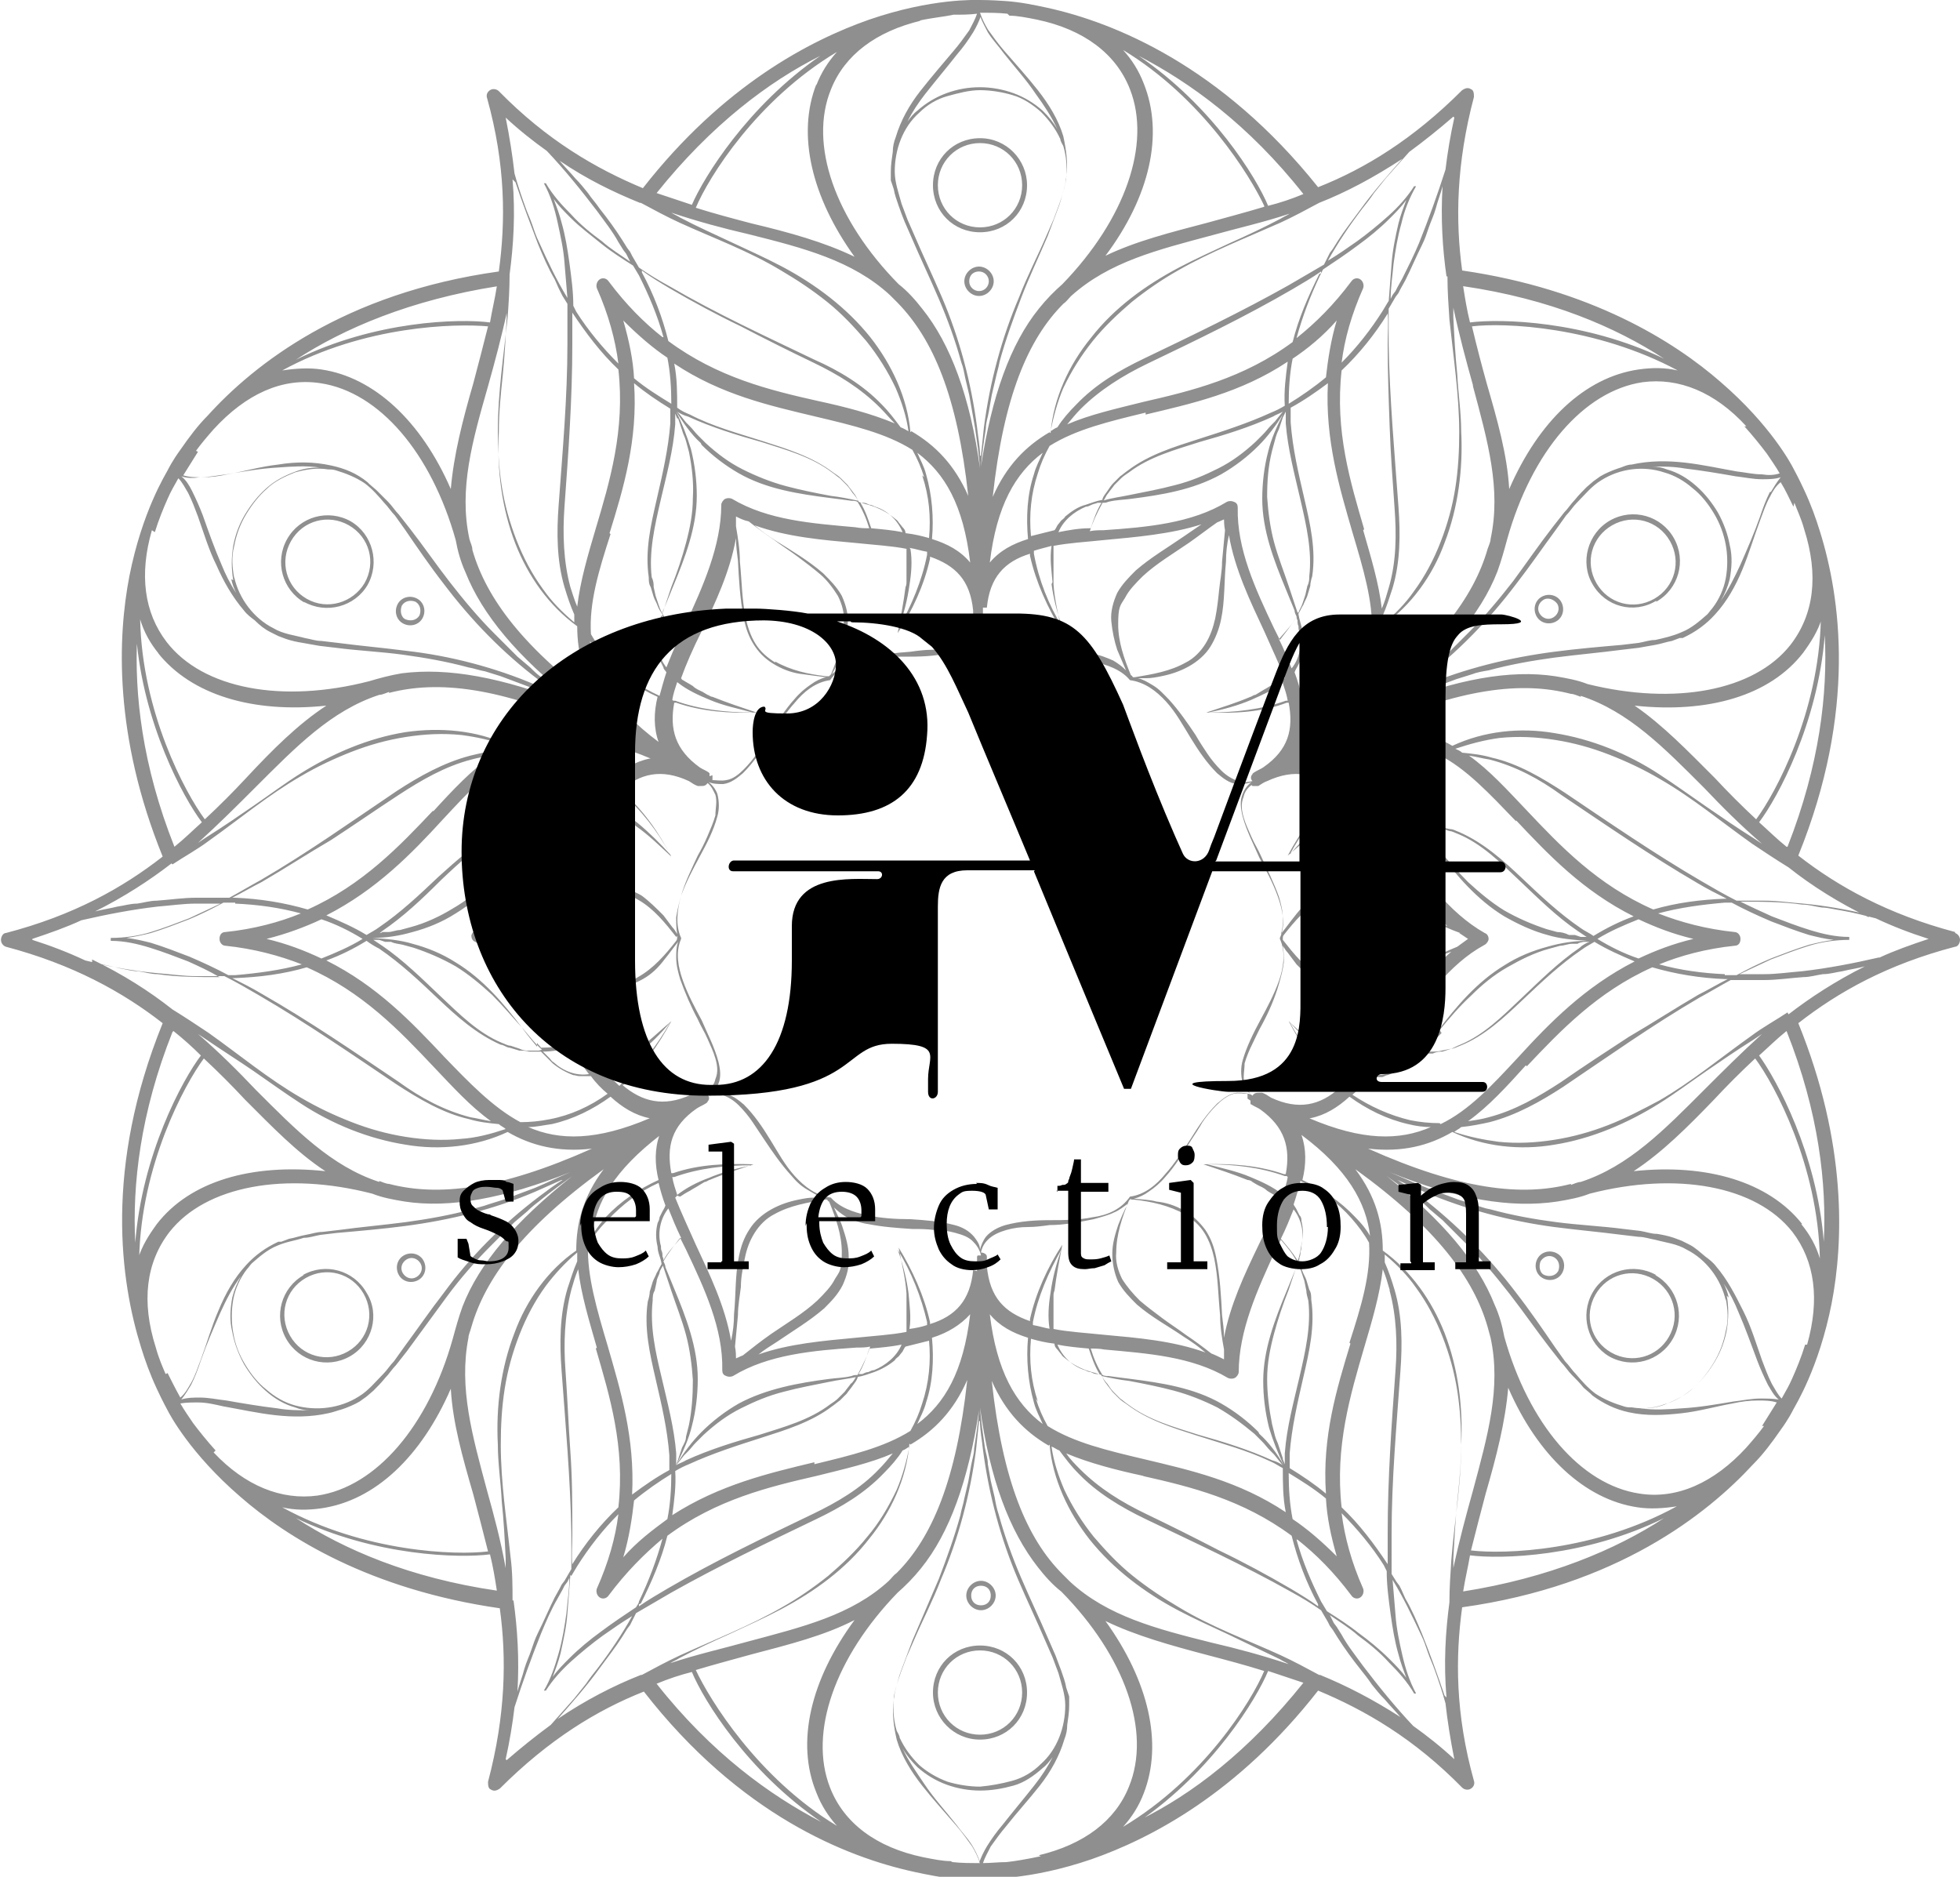 <svg xmlns="http://www.w3.org/2000/svg" id="Layer_2" viewBox="0 0 200 191.5"><defs><style>      .st0 {        fill: #606060;        isolation: isolate;        opacity: .7;      }    </style></defs><path class="st0" d="M191.7,97.7c-2.6.6-5.2,1.1-7.8,1.4-1.3.1-2.6.3-3.9.3h-1s-1,0-1,0h-.5c1.1-.5,2.1-1,3.2-1.5,1.3-.5,2.6-1,3.9-1.4,1.3-.4,2.7-.6,4.1-.6v-.3c-1.4,0-2.7-.3-4-.7-1.3-.4-2.6-.9-3.9-1.4-1.1-.5-2.2-1-3.2-1.5,2.1,0,4.2,0,6.3.3.7,0,1.3.2,2,.3.6,0,1.3.2,2,.3,1.2.2,2.3.5,3.5.8,1.7.8,3.5,1.5,5.4,2.1-1.8.6-3.5,1.2-5,1.9M182.4,103.3c-1.2.8-2.5,1.5-3.7,2.4-3.1,2.2-6.1,4.7-9.4,6.6-1.7.9-3.4,1.8-5.2,2.5s-3.6,1.2-5.5,1.5c-1.9.3-3.8.4-5.7.2-1.5-.2-3-.5-4.5-1,.2-.2.5-.3.7-.5,1-.1,2-.3,2.9-.5,2.7-.7,5.2-2.1,7.5-3.6,4.6-3.1,9.1-6.3,13.9-9.1,1.1-.6,2.1-1.2,3.2-1.8h1.4s.5,0,.5,0h.5s1,0,1,0c1.3,0,2.6-.2,4-.3.7,0,1.3-.2,2-.3.7,0,1.3-.2,2-.3.8-.2,1.6-.3,2.3-.5-3,1.5-5.6,3.2-7.8,4.9M186.1,126.7c-.7-9-4.8-16.5-6.6-19,.9-.8,1.8-1.7,2.8-2.5,3.3,8.3,4.1,15.6,3.8,21.5M183.9,124.9c-3.4-4.3-9.7-6.2-17.2-5.4,2.9-1.9,5.5-4.5,8.2-7.3,1.3-1.4,2.7-2.8,4.2-4.2,2,2.7,6.4,10.9,6.6,20.4-.4-1.3-1-2.4-1.9-3.5M184.2,137.2c-.4,1.3-.9,2.5-1.3,3.4-.3.7-.7,1.4-1.1,2.1-.4-.4-.7-1-1-1.5-.4-.8-.7-1.6-1-2.4-.6-1.7-1.1-3.4-1.9-5s-1.6-3.2-2.8-4.6c-.3-.4-.7-.7-1.1-1-.5-.4-1-.9-1.6-1.2l-.8-.4-.8-.3c-.6-.2-1.1-.3-1.7-.4-.6,0-1.1-.2-1.7-.3l-1.7-.2c-2.3-.3-4.6-.4-6.9-.7-2.3-.3-4.5-.7-6.7-1.3-.6-.1-1.1-.3-1.7-.5l-1.6-.5-1.6-.6c-.5-.2-1.1-.4-1.6-.6-1.3-.5-2.6-1.1-3.8-1.6,6.9,2.8,12.4,3.7,17.1,3,1.2-.2,2.3-.4,3.3-.8,8.9-2.3,17-.8,20.7,3.9,2.3,3,2.8,6.9,1.5,11.5M176.1,132.5c.2,1.1.3,2.2,0,3.3-.2,1.1-.6,2.2-1.2,3.2-.6,1-1.3,1.9-2.1,2.6-.8.8-1.9,1.3-2.9,1.7s-2.2.5-3.4.3c-.3,0-.5,0-.8-.1-1-.3-2-.7-2.9-1.3-.8-.6-1.4-1.3-2-2-.4-.4-.7-.9-1.1-1.3l-1-1.4c-1.3-1.9-2.6-3.8-4-5.6-2.8-3.7-6.1-7-9.7-9.8-.8-.6-1.6-1.2-2.4-1.7.9.4,1.8.8,2.7,1.2,4.2,1.8,8.8,3,13.3,3.6,2.3.3,4.6.5,6.9.8l1.7.2c.6,0,1.1.2,1.7.3,1.1.3,2.2.4,3.2,1,2,1,3.5,3,4,5.2M176.4,132.4c-.1-.5-.3-1-.5-1.4.6.9,1.1,1.9,1.5,2.9.7,1.6,1.3,3.3,1.9,4.9.3.8.7,1.7,1.1,2.5.3.5.6,1.1,1.1,1.5-.6-.1-1.2-.1-1.9-.1-.9,0-1.8.2-2.7.3-1.8.3-3.5.6-5.3.7-1.4.1-2.8.2-4.2,0,.8,0,1.6-.1,2.4-.4,1.1-.3,2.1-.9,3-1.7.9-.8,1.6-1.7,2.2-2.7.6-1,1-2.1,1.2-3.2.2-1.2.2-2.4,0-3.5M180,145.5c-.5.7-1.1,1.4-1.8,2.2-3.3,3.6-7.1,5.3-10.9,4.7-6-.9-11.3-7.1-13.8-16-.2-1.1-.5-2.2-1-3.3-1.7-4.3-5.3-8.6-11-13.1,1.1.8,2.1,1.5,3.1,2.3.5.3.9.7,1.3,1.1l1.3,1.1,1.2,1.2c.4.4.8.8,1.2,1.2,1.6,1.6,3.1,3.4,4.5,5.2s2.7,3.7,4.1,5.5l1.1,1.4c.4.4.7.9,1.1,1.3.4.4.8.8,1.2,1.3l.7.6.2.2c1.1.8,2.3,1.4,3.7,1.7,1.8.4,3.6.3,5.4.1,1.8-.2,3.5-.7,5.2-1,.9-.2,1.7-.3,2.6-.3.6,0,1.3,0,1.9.2-.5.8-1,1.6-1.5,2.4M150.1,158.2c.5-2,1-3.9,1.5-5.8,1.1-3.8,2-7.3,2.3-10.8,3,6.9,7.8,11.4,13.2,12.2,1.3.2,2.7.1,4-.1-8.4,4.6-17.6,4.9-21,4.5M149.3,162.4c.2-1.3.5-2.5.7-3.7,3.1.4,11.7.2,19.8-3.8-4.9,3.2-11.7,6.1-20.6,7.5M148.3,160c0-.3,0-.7,0-1,.1-1.9.2-3.8.4-5.8.2-1.9.4-3.8.4-5.8.2-3.8-.3-7.8-1.7-11.4-1.3-3.3-3.4-6.3-6.3-8.4,0-2.8-.7-5.5-2.8-8.3,8.3,6,12.1,11.2,13.5,16.1h0l.3,1.1c1.1,5.1-.3,10-1.8,15.6-.7,2.5-1.4,5.1-2,7.9M144.2,176.1c-1.8-1.9-3.5-4-5.1-6.1-.8-1.1-1.6-2.1-2.2-3.2l-.5-.8-.3-.4-.2-.4-.2-.4c1,.7,2,1.3,2.9,2.1,1.1.8,2.2,1.7,3.1,2.7,1,1,1.9,2,2.6,3.2h.2c-.7-1.3-1.1-2.6-1.4-3.9-.3-1.3-.6-2.7-.7-4.1-.1-1.2-.2-2.4-.3-3.6,1.1,1.8,2,3.7,2.9,5.6.3.6.5,1.2.7,1.8.2.6.5,1.2.7,1.8.4,1.1.8,2.3,1.1,3.4.2,1.8.5,3.7.9,5.7-1.4-1.3-2.8-2.4-4.2-3.4M134.6,170.9c-1.3-.7-2.6-1.4-3.9-2-3.5-1.6-7.1-2.9-10.4-4.9-1.7-1-3.2-2-4.7-3.2-1.5-1.2-2.8-2.6-4-4-1.2-1.5-2.2-3.1-3-4.8-.6-1.4-1.1-2.9-1.3-4.4.3.1.5.3.8.4.6.8,1.2,1.6,1.9,2.3,1.9,2,4.4,3.5,6.9,4.7,5,2.4,10,4.7,14.8,7.4,1.1.6,2.1,1.2,3.1,1.9l.7,1.2.2.4.3.4.5.8c.7,1.1,1.5,2.2,2.3,3.2.4.5.8,1,1.2,1.6.4.5.8,1,1.3,1.5.5.6,1.1,1.2,1.6,1.8-2.8-1.8-5.5-3.2-8.2-4.3M116.3,185.8c7.4-5.1,11.9-12.4,13.1-15.3,1.2.4,2.4.8,3.6,1.2-5.6,7-11.4,11.4-16.7,14M116.7,183c2-5.1.5-11.5-3.9-17.6,3.1,1.5,6.7,2.5,10.5,3.5,1.9.5,3.8,1,5.7,1.6-1.3,3.1-6.2,11-14.4,15.9.9-1,1.6-2.1,2.1-3.4M106.2,189.4c-1.4.3-2.6.5-3.5.6-.8,0-1.6.1-2.4.1.2-.6.5-1.1.8-1.7.5-.7,1-1.4,1.6-2.1,1.1-1.4,2.3-2.7,3.4-4.1,1.1-1.4,2-3,2.5-4.7.2-.5.3-1,.3-1.5.1-.7.2-1.3.2-2v-.9c0,0-.3-.9-.3-.9-.1-.6-.3-1.1-.5-1.7-.2-.5-.4-1.1-.6-1.6l-.7-1.6c-.9-2.1-1.9-4.2-2.8-6.3-.9-2.1-1.7-4.3-2.3-6.5-.2-.6-.3-1.1-.4-1.7l-.4-1.7-.3-1.7c0-.6-.2-1.1-.3-1.7-.2-1.4-.4-2.7-.5-4.1,1,7.3,3,12.6,5.9,16.3.7.9,1.5,1.8,2.4,2.5,6.5,6.6,9.2,14.3,6.9,19.9-1.4,3.5-4.6,5.9-9.2,7M100,190c-.2-.6-.5-1.2-.8-1.7-.5-.8-1.1-1.4-1.6-2.1-1.1-1.4-2.3-2.7-3.3-4.2-.8-1.2-1.6-2.3-2.2-3.6.4.7.9,1.3,1.5,1.9.9.8,1.9,1.4,3,1.8s2.3.6,3.4.6c1.2,0,2.3-.2,3.4-.5s2.1-1,3-1.8c.4-.3.7-.7,1-1.1-.5,1-1.1,1.9-1.8,2.8-1.1,1.4-2.2,2.7-3.3,4.1-.6.7-1.1,1.4-1.6,2.2-.3.5-.6,1.1-.8,1.7M97,189.9c-.8,0-1.8-.2-2.8-.4-4.8-1-8.1-3.5-9.5-7.1-2.2-5.6.5-13.3,6.9-19.9.8-.7,1.6-1.5,2.4-2.5,2.9-3.6,4.8-8.9,5.9-16.1-.1,1.3-.3,2.6-.5,3.9,0,.6-.2,1.1-.3,1.7l-.3,1.7-.4,1.7c-.1.6-.3,1.1-.4,1.7-.6,2.2-1.4,4.4-2.2,6.5-.9,2.1-1.8,4.2-2.7,6.3l-.6,1.6c-.2.5-.4,1.1-.6,1.6-.2.5-.3,1.1-.5,1.7l-.2.8v.3c-.2,1.4,0,2.8.3,4.1.5,1.7,1.5,3.3,2.6,4.7,1.1,1.4,2.3,2.7,3.5,4.1.6.7,1.1,1.4,1.6,2.1.3.5.6,1.1.8,1.7-1,0-1.9,0-2.8-.1M71,170.4c2-.6,3.9-1.1,5.7-1.6,3.8-1,7.4-1.9,10.5-3.5-4.5,6.1-6,12.5-3.9,17.6.5,1.3,1.2,2.4,2.1,3.4-8.1-4.9-13-12.9-14.4-15.9M67,171.8c1.2-.5,2.4-.9,3.6-1.2,1.2,2.9,5.7,10.2,13.2,15.3-5.2-2.7-11.2-7-16.8-14.1M65.4,170.9c-2.8,1.1-5.7,2.6-8.5,4.5,1.5-1.7,3-3.4,4.3-5.2.8-1.1,1.6-2.1,2.3-3.2l.5-.8.3-.4.2-.4.4-.8c1.2-.7,2.4-1.4,3.6-2.1,4.8-2.7,9.8-5.1,14.8-7.5,2.5-1.2,4.9-2.6,6.9-4.7.7-.7,1.4-1.5,1.9-2.3.3-.1.5-.3.7-.4-.3,1.5-.7,3-1.3,4.4-.8,1.7-1.8,3.4-3,4.8-1.2,1.5-2.6,2.8-4,4-1.5,1.2-3.1,2.3-4.7,3.2-3.3,1.9-6.9,3.3-10.4,4.9-1.3.6-2.6,1.3-3.9,2M51.6,179.5c.4-1.8.7-3.6.9-5.3.8-2.5,1.7-5,2.7-7.5.5-1.2,1-2.4,1.7-3.6l.5-.9.2-.4.3-.4.2-.4c0,1.2-.2,2.4-.3,3.6-.2,1.4-.4,2.7-.8,4.1s-.8,2.6-1.5,3.8h.2c.7-1.1,1.6-2.1,2.6-3s2.1-1.8,3.2-2.6c1-.7,2-1.4,3-2-1,1.8-2.2,3.6-3.5,5.3-.4.5-.8,1-1.2,1.6-.4.5-.8,1-1.2,1.5-.8.9-1.6,1.8-2.4,2.7-1.5,1.1-3,2.3-4.5,3.6M49.7,152.1c-1.5-5.6-2.9-10.5-1.9-15.6,0-.3.2-.7.3-1.1h0c1.4-4.9,5.2-10.1,13.5-16.1-2.1,2.8-2.8,5.5-2.8,8.3-2.9,2-5.1,5.1-6.3,8.4-1.4,3.6-1.9,7.6-1.7,11.4,0,1.9.3,3.8.4,5.8.2,1.9.3,3.8.4,5.8v1c-.5-2.8-1.2-5.4-1.9-7.9M30.2,154.9c8.1,3.9,16.7,4.1,19.8,3.7.3,1.2.5,2.4.7,3.7-8.9-1.3-15.6-4.2-20.5-7.4M32.8,153.9c5.5-.8,10.2-5.3,13.2-12.2.2,3.5,1.2,7,2.3,10.8.5,1.9,1,3.8,1.5,5.8-3.3.4-12.6.1-21-4.5,1.3.3,2.6.3,4,.1M22,148c-.9-1-1.7-2-2.3-2.8-.4-.6-.9-1.3-1.3-2,.6-.1,1.2-.1,1.8-.1.9,0,1.7.2,2.6.4,1.7.3,3.5.7,5.3.9,1.8.2,3.6.2,5.4-.2.5-.1,1-.3,1.4-.4.6-.2,1.3-.5,1.8-.8l.7-.5.7-.6c.4-.4.8-.8,1.2-1.3.4-.4.7-.9,1.1-1.3l1.1-1.4c1.4-1.9,2.7-3.7,4.1-5.6s2.9-3.6,4.5-5.2c.4-.4.8-.8,1.2-1.2l1.2-1.2,1.3-1.1c.4-.4.9-.8,1.3-1.1,1.1-.9,2.2-1.7,3.3-2.5-5.8,4.6-9.5,8.9-11.2,13.3-.4,1.1-.7,2.2-1,3.3-2.5,8.9-7.8,15.1-13.8,16-3.7.5-7.4-1-10.6-4.4M19.5,141.3c.4-.8.7-1.6,1-2.5.6-1.7,1.3-3.3,2-4.9.6-1.3,1.2-2.5,2.1-3.7-.4.7-.7,1.4-.9,2.2-.2,1.1-.3,2.3,0,3.5.2,1.1.6,2.2,1.2,3.3.6,1,1.3,1.9,2.2,2.7.9.8,1.9,1.4,3,1.7.5.2,1,.3,1.5.3-1.1,0-2.2,0-3.3-.2-1.7-.2-3.5-.5-5.2-.8-.9-.1-1.8-.3-2.7-.3-.6,0-1.3,0-1.9.2.4-.5.7-1,1-1.5M57.4,120.4c-.8.5-1.6,1.1-2.4,1.7-3.7,2.8-7,6.1-9.7,9.8-1.4,1.8-2.7,3.7-4.1,5.6l-1,1.4c-.4.4-.7.9-1.1,1.3-.8.8-1.5,1.7-2.5,2.3-1.9,1.2-4.3,1.5-6.5.9-1.1-.3-2.1-.9-2.9-1.6-.9-.7-1.6-1.6-2.2-2.6-.6-1-1-2-1.2-3.2-.2-1.1-.2-2.3,0-3.4.2-1.1.7-2.2,1.4-3.1.2-.2.3-.4.5-.6.8-.7,1.6-1.4,2.6-1.8.9-.4,1.8-.5,2.7-.8.6,0,1.1-.2,1.7-.3l1.7-.2c2.3-.2,4.6-.4,6.9-.7,4.6-.6,9.1-1.7,13.3-3.5.9-.4,1.8-.8,2.7-1.2M16.9,140.2c-.3-.7-.7-1.6-1-2.7-1.5-4.7-1-8.7,1.4-11.8,3.7-4.7,11.8-6.2,20.7-3.9,1,.4,2.1.6,3.3.8,4.6.7,10.1-.3,16.9-3-1.2.5-2.4,1.1-3.6,1.6-.5.2-1.1.4-1.6.6l-1.6.6-1.6.5c-.5.2-1.1.3-1.7.5-2.2.6-4.5,1-6.7,1.3-2.3.3-4.6.5-6.8.8l-1.7.2c-.6,0-1.1.2-1.7.3-.6.1-1.1.3-1.7.4l-.8.3h-.3c-1.3.6-2.4,1.4-3.3,2.4-1.2,1.3-2.1,2.9-2.8,4.6-.7,1.6-1.2,3.4-1.8,5-.3.8-.6,1.7-1,2.4-.3.5-.6,1.1-1.1,1.5-.5-.9-.9-1.7-1.3-2.5M14.2,128.4c.2-9.5,4.6-17.7,6.6-20.4,1.5,1.4,2.9,2.8,4.2,4.2,2.8,2.8,5.3,5.4,8.2,7.3-7.5-.8-13.8,1-17.2,5.4-.8,1.1-1.5,2.2-1.9,3.5M17.7,105.2c1,.8,1.9,1.6,2.8,2.5-1.9,2.5-6,10.1-6.7,19.1-.3-5.9.5-13.2,3.8-21.5M9.4,98.2c2.2.5,4.4.9,6.7,1.1,1.3.1,2.6.3,3.9.3h1c0,0,.5,0,.5,0h1.4c1.2.6,2.4,1.3,3.6,2,4.8,2.8,9.3,5.9,13.9,9,2.3,1.5,4.8,3,7.5,3.6,1,.3,2,.4,3,.5.2.2.5.3.7.5-1.5.5-3,.9-4.5,1-1.9.2-3.8.1-5.7-.2-1.9-.3-3.7-.8-5.5-1.5-1.8-.7-3.5-1.5-5.2-2.5-3.3-1.9-6.3-4.4-9.4-6.6-1.2-.8-2.4-1.6-3.7-2.4-2.4-1.9-5.1-3.6-8.2-5.1M3.3,95.8c1.8-.6,3.5-1.2,5-1.9,2.6-.6,5.2-1.1,7.8-1.4,1.3-.1,2.6-.3,3.9-.3h1s.5,0,.5,0h1c-1.1.5-2.1,1-3.2,1.5-1.3.5-2.6,1-3.9,1.4-1.3.4-2.7.6-4.1.6v.3c1.4,0,2.7.3,4,.7,1.3.4,2.6.9,3.9,1.4,1.1.5,2.2,1,3.2,1.6-2.1,0-4.2,0-6.3-.3-.7,0-1.3-.2-2-.3-.6,0-1.3-.2-1.9-.3-1.2-.3-2.3-.5-3.5-.8-1.7-.8-3.5-1.5-5.4-2.1M17.6,88.2c1.2-.8,2.5-1.5,3.7-2.4,3.1-2.2,6.1-4.7,9.4-6.6,1.7-1,3.4-1.8,5.2-2.5,1.8-.7,3.6-1.2,5.5-1.5,1.9-.3,3.8-.4,5.7-.2,1.5.2,3,.5,4.5,1.1-.2.2-.5.3-.7.5-1,0-2,.3-2.9.5-2.7.7-5.2,2.1-7.5,3.6-4.6,3.1-9.1,6.3-13.9,9.1-1.1.6-2.1,1.2-3.2,1.8h-1.4s-.5,0-.5,0h-.5s-1,0-1,0c-1.3,0-2.6.2-4,.3-.7,0-1.3.2-2,.3-.7,0-1.3.2-2,.3-.8.2-1.6.3-2.3.5,3-1.5,5.6-3.2,7.8-4.9M13.9,64.9c.7,8.9,4.8,16.5,6.7,19-.9.8-1.8,1.7-2.8,2.5-3.3-8.3-4.1-15.6-3.8-21.5M16.1,66.6c3.4,4.3,9.7,6.2,17.2,5.4-2.9,1.9-5.5,4.5-8.2,7.4-1.3,1.4-2.7,2.8-4.2,4.2-2-2.7-6.4-10.9-6.6-20.4.4,1.3,1,2.4,1.9,3.5M15.8,54.3c.4-1.3.9-2.5,1.3-3.4.3-.7.7-1.4,1.1-2.1.4.4.7,1,1,1.5.4.8.7,1.6,1,2.4.6,1.7,1.1,3.4,1.9,5,.7,1.6,1.6,3.2,2.8,4.6.3.4.7.7,1.1,1,.5.5,1,.9,1.6,1.2l.8.4.8.3c.6.2,1.1.3,1.7.4.6.1,1.1.2,1.7.3l1.7.2c2.3.3,4.6.4,6.8.7s4.5.7,6.7,1.3c.6.1,1.1.3,1.7.4l1.6.5,1.6.6c.5.2,1.1.4,1.6.6,1.3.5,2.6,1.1,3.8,1.6-6.9-2.7-12.4-3.7-17.1-3.1-1.2.2-2.3.5-3.3.8-8.9,2.3-17,.8-20.7-4-2.3-3-2.8-6.9-1.5-11.4M23.9,59c-.2-1.1-.3-2.2,0-3.3.2-1.1.6-2.2,1.2-3.2.6-1,1.3-1.9,2.1-2.6.8-.8,1.9-1.3,2.9-1.7,1.1-.3,2.2-.5,3.4-.3.3,0,.5,0,.8.1,1,.3,2,.7,2.9,1.3.8.6,1.4,1.3,2,2,.4.4.7.9,1.1,1.3l1,1.4c1.3,1.9,2.6,3.8,4,5.6,2.8,3.7,6,7,9.7,9.8.8.6,1.6,1.2,2.4,1.7-.9-.4-1.8-.8-2.7-1.2-4.2-1.8-8.8-3-13.3-3.5-2.3-.3-4.6-.5-6.9-.8l-1.7-.2c-.6,0-1.1-.2-1.7-.3-1.1-.3-2.2-.4-3.2-1-2-1-3.5-3-4-5.2M23.6,59.1c.1.5.3,1,.5,1.4-.6-.9-1.1-1.9-1.5-2.9-.7-1.6-1.3-3.3-1.9-5-.3-.8-.7-1.7-1.1-2.5-.3-.6-.6-1.1-1.1-1.5.6.2,1.2.2,1.9.1.9,0,1.8-.2,2.7-.3,1.8-.3,3.5-.6,5.3-.7,1.4-.1,2.8-.2,4.2,0-.8,0-1.6.1-2.4.4-1.1.4-2.1.9-3,1.7-.9.8-1.6,1.7-2.2,2.7-.6,1-1,2.1-1.2,3.2-.2,1.2-.2,2.3,0,3.5M20,46c.5-.7,1.1-1.4,1.8-2.2,3.3-3.6,7-5.3,10.9-4.7,6,.9,11.3,7.1,13.8,16,.2,1.1.5,2.2,1,3.3,1.7,4.3,5.3,8.6,11,13.1-1.1-.8-2.1-1.5-3.1-2.3-.5-.3-.9-.7-1.3-1.1l-1.3-1.1-1.2-1.2c-.4-.4-.8-.8-1.2-1.2-1.6-1.6-3.1-3.4-4.5-5.2s-2.7-3.7-4.1-5.5l-1.1-1.4c-.4-.4-.7-.9-1.1-1.3-.4-.4-.8-.8-1.2-1.2l-.7-.6-.2-.2c-1.1-.9-2.3-1.4-3.7-1.7-1.8-.4-3.6-.4-5.4-.1-1.8.2-3.5.7-5.2,1-.9.2-1.7.3-2.6.3-.6,0-1.3,0-1.9-.2.5-.8,1-1.6,1.5-2.4M49.8,33.3c-.5,2-1,3.9-1.5,5.8-1.1,3.8-2,7.3-2.3,10.8-3-6.9-7.8-11.4-13.2-12.2-1.3-.2-2.7-.1-4,.1,8.4-4.6,17.7-4.8,21-4.5M50.7,29.2c-.2,1.3-.5,2.5-.7,3.7-3.1-.4-11.7-.2-19.8,3.8,4.9-3.2,11.7-6.1,20.6-7.5M51.7,31.5c0,.3,0,.7,0,1-.1,1.9-.2,3.8-.4,5.8-.2,1.9-.4,3.8-.4,5.8-.2,3.8.3,7.8,1.7,11.4,1.3,3.3,3.4,6.3,6.3,8.4,0,2.8.7,5.5,2.8,8.3-8.3-6-12.1-11.2-13.5-16.1h0c0-.4-.2-.7-.3-1.1-1.1-5.1.3-10,1.9-15.6.7-2.5,1.4-5.1,2-7.9M55.8,15.4c1.8,1.9,3.5,4,5.1,6.1.8,1.1,1.6,2.1,2.2,3.2l.5.8.3.4.2.4.2.4c-1-.7-2-1.3-2.9-2.1-1.1-.8-2.2-1.7-3.1-2.7-1-1-1.9-2-2.6-3.2h-.2c.7,1.3,1.1,2.6,1.4,4s.6,2.7.7,4.1c.1,1.2.2,2.4.3,3.6-1.1-1.8-2-3.7-2.9-5.7-.3-.6-.5-1.2-.7-1.8-.2-.6-.5-1.2-.7-1.8-.4-1.1-.8-2.3-1.1-3.4-.2-1.8-.5-3.7-.9-5.7,1.4,1.3,2.8,2.4,4.2,3.4M65.4,20.7c1.3.7,2.6,1.4,3.9,2,3.5,1.6,7.1,2.9,10.4,4.9,1.7,1,3.2,2,4.7,3.2,1.5,1.2,2.8,2.6,4,4,1.2,1.5,2.2,3.1,3,4.8.6,1.4,1.1,2.9,1.3,4.4-.2-.1-.5-.3-.8-.4-.6-.8-1.2-1.6-1.9-2.3-1.9-2-4.4-3.5-6.9-4.6-5-2.4-10-4.7-14.8-7.5-1.1-.6-2.1-1.2-3.1-1.9l-.7-1.2-.2-.4-.3-.4-.5-.8c-.7-1.1-1.5-2.2-2.3-3.2-.4-.6-.8-1-1.2-1.6-.4-.5-.8-1-1.3-1.5-.5-.6-1.1-1.2-1.6-1.8,2.8,1.9,5.5,3.2,8.2,4.3M83.7,5.7c-7.4,5.1-11.9,12.4-13.1,15.2-1.2-.4-2.4-.8-3.6-1.2,5.6-7,11.5-11.4,16.7-14M83.3,8.6c-2,5.1-.5,11.5,3.9,17.6-3.1-1.5-6.7-2.5-10.5-3.4-1.9-.5-3.8-1-5.7-1.6,1.3-3.1,6.2-11,14.4-15.9-.9,1-1.6,2.1-2.1,3.4M93.8,2.1c1.4-.3,2.6-.4,3.5-.6.8,0,1.6,0,2.4-.1-.2.6-.5,1.1-.8,1.7-.5.7-1,1.4-1.6,2.1-1.1,1.3-2.3,2.7-3.4,4.1-1.1,1.4-2,3-2.5,4.7-.2.5-.3,1-.3,1.5-.1.7-.2,1.3-.2,2v.9c0,0,.3.9.3.9.1.6.3,1.1.5,1.7.2.6.4,1.1.6,1.6l.7,1.6c.9,2.1,1.9,4.2,2.8,6.3.9,2.1,1.7,4.3,2.3,6.5.2.5.3,1.1.4,1.6l.4,1.7.3,1.7c.1.6.2,1.1.3,1.7.2,1.4.4,2.7.5,4.1-1-7.3-3-12.7-5.9-16.3-.7-.9-1.5-1.8-2.4-2.5-6.5-6.6-9.2-14.3-6.9-19.9,1.4-3.5,4.6-5.9,9.2-7M100,1.6c.2.6.5,1.1.8,1.7.5.8,1.1,1.4,1.6,2.1,1.1,1.4,2.3,2.7,3.3,4.2.8,1.1,1.6,2.3,2.2,3.6-.4-.7-.9-1.3-1.5-1.9-.9-.8-1.9-1.4-3-1.8-1.1-.4-2.3-.6-3.4-.6-1.2,0-2.3.2-3.4.6-1.1.4-2.1,1-3,1.8-.4.3-.7.7-1,1.1.5-1,1.1-1.9,1.8-2.8,1.1-1.4,2.2-2.7,3.3-4.1.6-.7,1.1-1.4,1.6-2.2.3-.5.6-1.1.8-1.7M103,1.6c.8,0,1.8.2,2.8.4,4.8,1,8.1,3.5,9.5,7.1,2.2,5.6-.5,13.3-6.9,19.9-.8.7-1.6,1.5-2.4,2.5-2.9,3.6-4.8,8.9-5.9,16.1.1-1.3.3-2.6.5-3.9,0-.6.2-1.1.3-1.7l.3-1.7.4-1.7c.1-.5.3-1.1.4-1.7.6-2.2,1.4-4.4,2.2-6.5.8-2.1,1.8-4.2,2.7-6.3l.6-1.6c.2-.5.4-1.1.6-1.6.2-.6.3-1.1.5-1.7l.2-.9v-.3c.2-1.3,0-2.7-.3-4.1-.5-1.7-1.5-3.3-2.6-4.7-1.1-1.4-2.3-2.7-3.5-4.1-.6-.7-1.1-1.4-1.6-2.1-.3-.5-.6-1.1-.8-1.7,1,0,1.9,0,2.8.1M129,21.1c-2,.6-3.9,1.1-5.7,1.6-3.8,1-7.4,1.9-10.5,3.4,4.5-6,6-12.4,3.9-17.6-.5-1.3-1.2-2.4-2.1-3.4,8.1,4.9,13,12.9,14.4,15.9M133,19.8c-1.2.5-2.4.9-3.6,1.2-1.2-2.9-5.7-10.2-13.2-15.3,5.2,2.7,11.2,7,16.8,14.1M134.6,20.7c2.8-1.1,5.6-2.6,8.5-4.5-1.5,1.7-3,3.4-4.3,5.2-.8,1.1-1.6,2.1-2.3,3.2l-.5.8-.3.4-.2.4-.4.8c-1.2.7-2.4,1.4-3.6,2.1-4.8,2.7-9.8,5.1-14.8,7.5-2.5,1.2-4.9,2.6-6.9,4.7-.7.7-1.4,1.5-1.9,2.3-.3.1-.5.3-.7.4.3-1.5.7-3,1.3-4.4.8-1.7,1.8-3.3,3-4.8,1.2-1.5,2.6-2.8,4-4,1.5-1.2,3.1-2.3,4.7-3.2,3.3-1.9,6.9-3.3,10.5-4.9,1.3-.6,2.6-1.3,3.9-2M148.4,12c-.4,1.8-.7,3.6-.9,5.3-.8,2.5-1.7,5-2.7,7.5-.5,1.2-1.1,2.4-1.7,3.6l-.5.9-.2.4-.3.4-.2.4c0-1.2.2-2.4.3-3.6.2-1.4.4-2.7.8-4.1.3-1.3.8-2.6,1.5-3.8h-.2c-.7,1.1-1.6,2.1-2.6,3-1,.9-2.1,1.8-3.2,2.6-1,.7-2,1.4-3,2,1-1.8,2.2-3.6,3.5-5.3.4-.5.8-1,1.2-1.6.4-.5.8-1,1.2-1.5.8-.9,1.6-1.8,2.4-2.7,1.5-1.1,3-2.3,4.5-3.6M150.3,39.4c1.5,5.6,2.9,10.5,1.8,15.6,0,.3-.2.7-.3,1h0c-1.4,4.9-5.2,10.1-13.5,16.1,2.1-2.8,2.8-5.5,2.8-8.3,2.9-2,5.1-5.1,6.3-8.4,1.4-3.6,1.9-7.6,1.7-11.4,0-1.9-.3-3.8-.4-5.8-.2-1.9-.3-3.8-.4-5.8,0-.3,0-.7,0-1,.6,2.8,1.3,5.4,2,7.9M169.8,36.6c-8.1-3.9-16.7-4.1-19.8-3.7-.3-1.2-.5-2.4-.7-3.7,8.9,1.3,15.6,4.2,20.5,7.4M167.2,37.7c-5.5.8-10.2,5.3-13.2,12.2-.2-3.5-1.2-7-2.3-10.8-.5-1.8-1-3.7-1.5-5.8,3.3-.4,12.6,0,21,4.5-1.3-.3-2.6-.3-4-.1M178,43.5c.9,1,1.7,2,2.3,2.8.4.6.9,1.3,1.3,2-.6.2-1.2.2-1.8.1-.9,0-1.7-.2-2.6-.3-1.7-.3-3.5-.7-5.3-.9-1.8-.2-3.6-.2-5.4.2-.5,0-1,.3-1.4.4-.6.2-1.3.5-1.8.8l-.7.5-.7.6c-.4.4-.8.8-1.2,1.3-.4.4-.7.9-1.1,1.3l-1.1,1.4c-1.4,1.8-2.7,3.7-4.1,5.6-1.4,1.8-2.9,3.6-4.5,5.2-.4.4-.8.8-1.2,1.2l-1.2,1.2-1.3,1.1c-.4.4-.9.8-1.3,1.1-1.1.9-2.2,1.7-3.3,2.5,5.8-4.6,9.5-8.9,11.2-13.3.4-1.1.7-2.2,1-3.3,2.5-8.9,7.8-15.1,13.8-16,3.7-.5,7.4,1,10.6,4.5M180.6,50.2c-.4.8-.7,1.6-1,2.5-.6,1.7-1.3,3.3-2,4.9-.6,1.3-1.2,2.5-2,3.7.4-.7.7-1.4.9-2.2.2-1.1.3-2.3,0-3.5-.2-1.1-.6-2.2-1.2-3.3-.6-1-1.3-1.9-2.2-2.7-.9-.8-1.9-1.4-3-1.7-.5-.2-1-.3-1.5-.3,1.1,0,2.2,0,3.3.2,1.7.2,3.5.5,5.2.8.9.1,1.8.3,2.7.3.6,0,1.3,0,1.9-.2-.4.5-.7,1-1,1.5M142.6,71.1c.8-.6,1.6-1.1,2.4-1.7,3.7-2.8,6.9-6.1,9.7-9.8,1.4-1.8,2.7-3.7,4.1-5.6l1-1.4c.4-.4.7-.9,1.1-1.3.8-.8,1.5-1.7,2.5-2.3,1.9-1.2,4.3-1.5,6.4-.8,1.1.3,2.1.9,2.9,1.6.9.7,1.6,1.6,2.2,2.6.6,1,1,2.1,1.2,3.2.2,1.1.2,2.3,0,3.4-.2,1.1-.7,2.2-1.4,3.1-.2.2-.3.4-.5.6-.8.7-1.6,1.4-2.6,1.8-.9.4-1.8.6-2.7.8-.6,0-1.1.2-1.7.3l-1.7.2c-2.3.2-4.6.4-6.9.7-4.6.6-9.1,1.7-13.4,3.5-.9.4-1.8.8-2.7,1.2M183.1,51.3c.3.8.7,1.6,1,2.7,1.5,4.7,1,8.7-1.4,11.8-3.7,4.7-11.8,6.2-20.7,4-1-.4-2.1-.6-3.3-.8-4.6-.7-10.1.3-16.9,3,1.2-.5,2.4-1.1,3.6-1.5.5-.2,1.1-.4,1.6-.6l1.6-.6,1.6-.5c.5-.2,1.1-.3,1.7-.4,2.2-.6,4.5-1,6.7-1.3,2.3-.3,4.6-.5,6.9-.8l1.7-.2c.6-.1,1.1-.2,1.7-.3.6-.1,1.1-.3,1.7-.4l.8-.3h.3c1.3-.6,2.4-1.4,3.3-2.4,1.2-1.3,2.1-2.9,2.8-4.6.7-1.7,1.2-3.4,1.8-5,.3-.8.6-1.7,1-2.4.3-.6.6-1.1,1.1-1.5.5.8.9,1.7,1.3,2.5M185.8,63.2c-.2,9.5-4.6,17.7-6.6,20.4-1.5-1.4-2.9-2.8-4.2-4.2-2.8-2.8-5.3-5.4-8.2-7.4,7.5.8,13.8-1,17.2-5.4.8-1.1,1.5-2.2,1.9-3.5M182.3,86.4c-1-.8-1.9-1.7-2.8-2.5,1.9-2.5,6-10.1,6.7-19.1.3,5.9-.5,13.2-3.8,21.6M176,99.4c-2.3-.1-4.5-.4-6.7-1,2.2-.9,4.8-1.6,7.7-1.9.4,0,.6-.3.6-.7s-.3-.7-.6-.7c-2.9-.3-5.5-1-7.8-1.9,2.2-.6,4.5-.9,6.8-1.1.2,0,.4,0,.7,0,1.3.7,2.6,1.3,4,1.9,1.3.5,2.6,1,3.9,1.4.8.2,1.6.4,2.5.5-.8.1-1.7.3-2.5.5-1.3.4-2.6.9-3.9,1.4-1.2.5-2.4,1.1-3.5,1.7h-1.2s0,0,0,0h0ZM155.8,108.8c3.4-3.6,7.2-7.6,12.8-10.1,2.4.7,4.9,1.1,7.4,1.2h.3c-1,.5-2,1.1-3,1.6-2.4,1.4-4.7,2.9-7.1,4.3-2.3,1.5-4.6,3-6.9,4.6-2.3,1.5-4.7,2.9-7.4,3.6-.7.2-1.4.3-2.1.4,2.1-1.5,4-3.6,5.9-5.7M146.9,114.6c-1,0-2-.1-3-.3-2.1-.5-4.1-1.4-5.9-2.6.6-.5,1.1-1.1,1.7-1.8h.1c.2,0,.4,0,.6,0h.6c.2,0,.4-.2.6-.2.8-.3,1.5-.7,2.1-1.2.4-.4.8-.8,1.2-1.2h.2c.3,0,.7,0,1,0,.3,0,.7,0,1-.1l1-.2c.3,0,.6-.2.9-.3,2.5-1,4.5-2.9,6.4-4.7,1.9-1.8,3.8-3.6,6-5.1.4-.3.8-.5,1.3-.8,1.3.8,2.7,1.4,4.1,2-5.1,2.6-8.7,6.3-11.9,9.8-2.7,2.9-5,5.4-7.9,6.8M133.7,114.1c1.5-.3,2.8-1.1,4-2.2,1.8,1.3,3.8,2.3,6,2.8.8.2,1.6.3,2.3.3-3.2,1.4-7,1.4-12.4-.9M138.3,124.2c-1.5-1.6-3.4-2.9-5.4-3.8.4-1.6.4-3.2-.1-4.6,4.7,3.5,6.6,6.9,7,10.3-.4-.7-.9-1.3-1.5-1.9M137.8,137.1c-1.4,4.6-2.9,9.5-2.5,15.3-1.2-1-2.4-1.8-3.7-2.6,0-.5,0-1,0-1.5.2-2.6.8-5.2,1.4-7.8.6-2.6,1.2-5.2.8-7.9,0-.3,0-.7-.2-1l-.3-1c-.1-.3-.3-.6-.4-.9-.1-.3-.3-.6-.5-.9,0,0,0,0,0-.1.2-.5.3-1.1.4-1.7.2-.8.2-1.6,0-2.4,0-.2,0-.4-.2-.6l-.3-.6c-.1-.2-.2-.3-.3-.5h0c.3-.9.5-1.6.7-2.4,2,.9,3.8,2.2,5.2,3.8.7.8,1.3,1.6,1.8,2.5.2,3.2-.8,6.5-2,10.2M141.8,131.7c.7,2.6.8,5.4.6,8.1-.4,5.5-.8,11-.8,16.6,0,1.1,0,2.2,0,3.4v-.2c-1.4-2.1-2.9-4.1-4.7-5.8-.7-6.2.9-11.5,2.3-16.3.8-2.7,1.6-5.4,1.9-8,.3.7.5,1.4.7,2.1M132.4,157.1c1.9,1.5,3.7,3.3,5.5,5.7.2.3.6.4.9.2s.4-.6.3-.9c-1.2-2.7-1.9-5.3-2.2-7.7,1.6,1.6,3.1,3.4,4.3,5.3.1.2.2.4.3.6,0,1.5.2,2.9.4,4.4.2,1.4.4,2.7.8,4.1.2.8.5,1.6.8,2.4-.5-.7-1.1-1.3-1.7-1.9-1-1-2.1-1.9-3.2-2.7-1-.8-2.1-1.5-3.2-2.2l-.6-1c-1-2-1.9-4.1-2.5-6.3M131.5,150.3c1.3.8,2.6,1.6,3.8,2.6.1,1.9.5,3.8,1.1,5.9-1.5-1.5-3-2.8-4.5-3.8-.3-1.5-.4-3.1-.4-4.6M116.6,150.6c4.9,1.1,10.2,2.4,15.2,6.1.6,2.4,1.5,4.8,2.7,7v.2c-.8-.6-1.8-1.2-2.8-1.8-2.4-1.4-4.8-2.7-7.3-3.9-2.5-1.3-4.9-2.5-7.4-3.7-2.5-1.2-4.8-2.6-6.8-4.6-.5-.5-1-1-1.4-1.6,2.4,1,5.1,1.7,7.9,2.3M105.9,143c-.7-2.1-.9-4.2-.7-6.4.7.2,1.5.4,2.4.5h0c0,.3.2.5.3.6l.4.5c.1.2.3.3.4.4.6.5,1.3.9,2.1,1.2.5.2,1.1.3,1.6.5,0,0,0,.1,0,.1.2.3.3.6.5.8.2.3.4.5.6.8l.7.7c.2.2.5.4.8.6,2.1,1.6,4.7,2.4,7.2,3.2,2.5.8,5.1,1.5,7.4,2.6.5.2.9.5,1.3.7,0,1.5,0,3,.3,4.5-4.8-3.2-9.8-4.3-14.4-5.4-3.8-.9-7.2-1.7-9.9-3.4-.5-.9-.9-1.8-1.2-2.8M107.1,147.4c.3,3.5,1.9,6.9,4.1,9.7,2.4,3,5.6,5.4,9,7.2,1.7.9,3.5,1.7,5.2,2.5,1.7.8,3.5,1.7,5.2,2.5.3.2.6.3.9.5-2.7-.9-5.3-1.6-7.9-2.2-5.6-1.4-10.6-2.7-14.4-6.2-.3-.3-.5-.5-.8-.8h0c-3.6-3.6-6.1-9.5-7.2-19.7,1.4,3.2,3.4,5.2,5.8,6.6M104.9,136.5c-.2,2.2,0,4.5.6,6.6.2.8.6,1.5.9,2.2-2.8-2.1-4.7-5.4-5.4-11.2,1,1.2,2.3,1.9,3.9,2.4M107.2,135.6c-.6-.1-1.2-.3-1.8-.4,0,0,0-.2,0-.3.5-2.6,1.6-5.1,2.9-7.4-.5,1.4-.9,2.9-1.1,4.4-.2,1.2-.3,2.5-.1,3.7M100,145c0,1,.2,1.9.3,2.9.6,4.6,1.8,9.1,3.6,13.3.9,2.1,1.9,4.2,2.8,6.3l.7,1.6c.2.5.4,1.1.6,1.6.3,1.1.7,2.2.7,3.3,0,2.2-.8,4.5-2.5,6-.8.8-1.8,1.4-2.9,1.7s-2.2.5-3.3.6c-1.1,0-2.3-.2-3.3-.5-1.1-.4-2.1-1-2.9-1.7-.8-.8-1.5-1.7-2-2.8,0-.2-.2-.5-.3-.7-.3-1-.4-2.1-.3-3.2.1-.9.4-1.8.7-2.7.2-.5.4-1.1.6-1.6l.7-1.6c.9-2.1,2-4.2,2.8-6.3,1.8-4.2,3-8.7,3.6-13.3.1-1,.2-1.9.3-2.9M93.6,145.3c.3-.7.7-1.4.9-2.2.7-2.1.8-4.4.6-6.6,1.6-.5,2.9-1.3,3.9-2.4-.7,5.9-2.6,9.1-5.4,11.2M92.9,147.4c2.4-1.4,4.4-3.4,5.8-6.6-1.1,10.2-3.6,16.1-7.2,19.7h0c-.3.2-.5.5-.8.8-3.8,3.5-8.8,4.7-14.4,6.2-2.5.7-5.2,1.3-7.9,2.2.3-.2.6-.3.9-.5,1.7-.9,3.4-1.7,5.2-2.5,1.7-.8,3.5-1.6,5.2-2.5,3.4-1.8,6.6-4.1,9-7.2,2.2-2.7,3.8-6.1,4.1-9.7M92.7,131.9c-.2-1.5-.6-3-1.1-4.4,1.4,2.3,2.4,4.8,3,7.4,0,0,0,.2,0,.3-.6.2-1.1.3-1.8.4.2-1.2,0-2.5-.1-3.7M83.1,149.2c-4.6,1.1-9.7,2.3-14.5,5.4.2-1.5.4-3,.3-4.5.5-.3.9-.5,1.4-.7,2.4-1.1,4.9-1.9,7.4-2.7,2.5-.8,5.1-1.6,7.2-3.2.3-.2.5-.4.8-.6l.7-.7c.2-.3.4-.5.6-.8.2-.3.4-.5.5-.8s0,0,0-.1c.6-.1,1.1-.3,1.7-.5.8-.3,1.5-.7,2.1-1.2.1-.2.3-.3.4-.4l.4-.5c.1-.2.2-.4.3-.5h0c.8-.2,1.6-.4,2.4-.6.2,2.1,0,4.3-.7,6.4-.3,1-.7,1.9-1.2,2.8-2.7,1.7-6.1,2.5-9.8,3.4M65.4,163.6c1.1-2.2,2.1-4.5,2.7-6.9,5-3.7,10.4-5,15.2-6.1,2.8-.7,5.5-1.3,7.8-2.3-.5.6-.9,1.1-1.4,1.6-1.9,2-4.3,3.4-6.8,4.6-5,2.4-10,4.8-14.8,7.6-1,.6-1.9,1.1-2.9,1.8v-.2h0,0ZM58.3,160.8l.6-1c1.2-1.9,2.6-3.7,4.2-5.3-.3,2.4-1,4.9-2.2,7.6-.1.3,0,.7.3.9.3.2.7.1.9-.2,1.8-2.4,3.6-4.2,5.5-5.8-.6,2.2-1.4,4.3-2.4,6.4,0,.2-.2.4-.3.6-1.2.8-2.4,1.6-3.6,2.5-1.1.8-2.2,1.7-3.2,2.7-.6.6-1.2,1.2-1.7,1.9.3-.8.6-1.6.8-2.4.3-1.4.6-2.7.7-4.1.1-1.3.2-2.6.3-3.9M60.8,137.6c1.4,4.8,3,10,2.3,16.2-1.8,1.7-3.4,3.7-4.7,5.8v.2c-.1-1.1,0-2.3,0-3.4,0-2.8,0-5.5-.2-8.3s-.3-5.5-.5-8.3c-.2-2.7-.1-5.5.6-8.2.2-.7.4-1.4.7-2.1.3,2.6,1.1,5.2,1.9,8M68.5,150.4c0,1.5-.1,3.1-.4,4.6-1.5,1.1-3.1,2.3-4.5,3.9.6-2,.9-4,1.1-5.8,1.2-1,2.5-1.9,3.8-2.7M62,124.5c1.5-1.6,3.2-2.9,5.2-3.8.2.8.4,1.5.7,2.3h0c-.1.3-.2.4-.3.6l-.3.6c0,.2-.1.4-.2.6-.2.8-.2,1.6,0,2.4,0,.6.3,1.1.4,1.7,0,0,0,0,0,.1-.2.3-.3.6-.5.9-.1.3-.3.6-.4.9l-.3,1c0,.3-.1.7-.2,1-.4,2.7.2,5.3.8,7.9.6,2.6,1.2,5.1,1.4,7.8,0,.5,0,1,0,1.5-1.3.7-2.6,1.6-3.8,2.5.3-5.8-1.2-10.7-2.5-15.2-1.1-3.7-2.1-7.1-2-10.2.5-.9,1.1-1.7,1.8-2.4M67.3,115.8c-.5,1.4-.5,3-.1,4.6-2,.9-3.9,2.2-5.4,3.8-.5.6-1,1.2-1.4,1.9.4-3.4,2.3-6.7,7-10.3M53.9,115c.8,0,1.6-.2,2.4-.3,2.2-.5,4.2-1.5,6-2.8,1.2,1.1,2.5,1.9,4,2.2-5.4,2.3-9.2,2.3-12.4.9M45.3,107.8c-3.3-3.5-6.8-7.2-12-9.8,1.4-.5,2.8-1.2,4.1-2,.4.3.9.6,1.3.8,2.2,1.5,4.1,3.3,6,5.1,1.9,1.8,3.9,3.6,6.4,4.7.3,0,.6.3.9.3l1,.3c.3,0,.7,0,1,.1.3,0,.7,0,1,0h.2c.4.4.8.8,1.2,1.2.6.5,1.3.9,2.1,1.2.2,0,.4.1.6.1h.6c.2,0,.4,0,.6,0h0c.5.7,1.1,1.3,1.7,1.8-1.8,1.3-3.8,2.2-5.9,2.6-1,.2-2,.3-3,.3-2.8-1.5-5.2-4-7.9-6.8M24,99.8c2.5-.1,4.9-.4,7.3-1.1,5.7,2.5,9.5,6.5,12.9,10.1,2,2.1,3.8,4.1,5.9,5.6-.7-.1-1.4-.3-2.1-.4-2.7-.7-5.1-2-7.3-3.6-4.6-3.1-9.1-6.2-14-9-1-.6-2-1.1-3-1.6h.2ZM24,92.2c2.3.1,4.5.4,6.7,1-2.2.9-4.8,1.6-7.7,1.9-.4,0-.6.3-.6.7s.3.7.6.7c2.9.3,5.5,1,7.8,1.9-2.2.6-4.5.9-6.8,1.1-.2,0-.4,0-.7,0-1.3-.7-2.6-1.3-4-1.9-1.3-.5-2.6-1-3.9-1.4-.8-.2-1.6-.4-2.5-.5.8-.1,1.7-.3,2.5-.5,1.3-.4,2.6-.9,3.9-1.4,1.2-.5,2.4-1.1,3.5-1.7h1.2s0,0,0,0h0ZM44.2,82.7c-3.4,3.6-7.2,7.6-12.8,10.1-2.4-.7-4.9-1.1-7.4-1.2h-.3c1-.5,2-1.1,3-1.6,2.4-1.4,4.7-2.9,7.1-4.3,2.3-1.5,4.6-3.1,6.9-4.6,2.3-1.5,4.7-2.9,7.4-3.6.7-.2,1.4-.3,2.1-.4-2.1,1.5-4,3.5-6,5.7M37,95.8c-1.3.8-2.7,1.4-4.2,2-1.7-.8-3.5-1.5-5.6-2,2-.5,3.9-1.2,5.6-2,1.5.5,2.9,1.2,4.2,2M53.1,76.9c1,0,2,.1,3,.3,2.1.5,4.1,1.4,5.9,2.6-.6.5-1.1,1.1-1.7,1.8h0c-.2,0-.4,0-.6,0h-.6c-.2,0-.4.2-.6.2-.8.3-1.5.7-2.1,1.2-.4.4-.8.8-1.2,1.2,0,0,0,0-.2,0-.3,0-.7,0-1,0-.3,0-.7,0-1,.1l-1,.3c-.3,0-.6.2-.9.3-2.5,1-4.5,2.9-6.4,4.6-1.9,1.8-3.8,3.6-6,5.1-.4.3-.8.5-1.3.8-1.3-.8-2.7-1.4-4.1-2,5.1-2.6,8.7-6.3,11.9-9.8,2.7-2.9,5-5.4,7.9-6.8M66.3,77.4c-1.5.3-2.8,1.1-4,2.2-1.8-1.3-3.8-2.3-6-2.8-.8-.2-1.6-.3-2.3-.3,3.2-1.4,7-1.4,12.4.9M61.7,67.3c1.5,1.6,3.4,2.9,5.4,3.8-.4,1.6-.4,3.2.1,4.6-4.7-3.5-6.6-6.9-7-10.3.4.7.9,1.3,1.5,1.9M62.2,54.4c1.4-4.5,2.9-9.5,2.5-15.3,1.2,1,2.4,1.8,3.7,2.6,0,.5,0,1,0,1.5-.2,2.6-.8,5.2-1.4,7.8-.6,2.6-1.2,5.2-.8,7.9,0,.3,0,.7.2,1l.3,1c.1.3.3.6.4.9.1.3.3.6.5.9,0,0,0,0,0,.1-.2.6-.3,1.1-.4,1.7-.2.8-.2,1.6,0,2.4,0,.2,0,.4.2.6l.3.6c0,.2.2.3.3.5h0c-.3.9-.5,1.7-.7,2.4-2-.9-3.8-2.2-5.2-3.8-.7-.8-1.3-1.6-1.8-2.5-.2-3.2.8-6.5,2-10.2M58.2,59.9c-.7-2.6-.8-5.4-.6-8.2.4-5.5.8-11,.8-16.6,0-1.1,0-2.3,0-3.4v.2c1.4,2.1,2.9,4.1,4.7,5.8.7,6.2-.9,11.5-2.3,16.2-.8,2.7-1.6,5.4-1.9,8-.3-.7-.5-1.4-.7-2M67.6,34.4c-1.9-1.5-3.7-3.3-5.5-5.7-.2-.3-.6-.4-.9-.2-.3.2-.4.6-.3.9,1.2,2.7,1.9,5.3,2.2,7.7-1.6-1.6-3.1-3.4-4.3-5.3-.1-.2-.2-.4-.3-.6,0-1.5-.2-2.9-.4-4.4-.2-1.4-.4-2.7-.8-4.1-.2-.8-.5-1.6-.8-2.4.5.7,1.1,1.3,1.7,1.9,1,1,2.1,1.8,3.2,2.7,1,.8,2.1,1.5,3.2,2.2l.6,1c1,2,1.9,4.1,2.5,6.3M68.5,41.2c-1.3-.8-2.6-1.6-3.8-2.6-.1-1.9-.5-3.8-1.1-5.9,1.5,1.5,3,2.8,4.5,3.8.3,1.5.4,3.1.4,4.6M83.4,40.9c-4.9-1.1-10.2-2.4-15.2-6.1-.6-2.4-1.5-4.8-2.7-7v-.2c.8.6,1.8,1.2,2.8,1.8,2.4,1.4,4.8,2.7,7.3,3.9,2.5,1.3,4.9,2.5,7.4,3.7,2.5,1.2,4.8,2.6,6.8,4.6.5.5,1,1.1,1.5,1.6-2.4-1-5.1-1.7-7.9-2.3M94.1,48.5c.7,2.1.9,4.2.7,6.4-.7-.2-1.5-.4-2.4-.5h0c0-.3-.2-.5-.3-.6l-.4-.5c-.1-.2-.3-.3-.4-.4-.6-.5-1.3-.9-2.1-1.2-.5-.2-1.1-.3-1.6-.5,0,0,0,0,0-.1-.2-.3-.3-.6-.5-.8-.2-.3-.4-.5-.6-.8l-.7-.7c-.2-.2-.5-.4-.8-.6-2.1-1.6-4.7-2.4-7.2-3.2-2.5-.8-5.1-1.5-7.4-2.7-.5-.2-.9-.4-1.3-.7,0-1.5,0-3-.3-4.5,4.8,3.2,9.8,4.3,14.4,5.4,3.8.9,7.2,1.7,9.9,3.4.5.9.9,1.8,1.2,2.8M92.9,44.1c-.3-3.5-1.9-6.9-4.1-9.7-2.4-3-5.6-5.4-9-7.2-1.7-.9-3.5-1.7-5.2-2.5-1.7-.8-3.5-1.6-5.2-2.5-.3-.2-.6-.3-.9-.5,2.7.9,5.3,1.6,7.9,2.2,5.6,1.4,10.6,2.7,14.4,6.2.3.3.5.5.8.8h0c3.6,3.7,6.1,9.5,7.2,19.7-1.4-3.2-3.4-5.2-5.8-6.6M95.1,55c.2-2.2,0-4.5-.6-6.6-.2-.8-.6-1.5-.9-2.2,2.8,2.1,4.7,5.3,5.4,11.2-1-1.2-2.3-1.9-3.9-2.4M92.8,55.9c.6.1,1.2.3,1.8.4,0,0,0,.2,0,.3-.5,2.6-1.6,5.2-2.9,7.5.5-1.4.9-2.9,1.1-4.4.2-1.2.3-2.5.1-3.7M100,46.5c0-1-.2-1.9-.3-2.9-.6-4.6-1.8-9.1-3.6-13.3-.9-2.1-1.9-4.2-2.8-6.3l-.7-1.6c-.2-.5-.4-1.1-.6-1.6-.3-1.1-.7-2.2-.7-3.3,0-2.2.8-4.5,2.5-6,.8-.8,1.8-1.4,2.9-1.7s2.2-.6,3.3-.6c1.1,0,2.3.2,3.3.5,1.1.3,2.1,1,2.9,1.7.8.8,1.5,1.7,2,2.8,0,.2.2.5.3.7.3,1,.4,2.1.3,3.2-.1.9-.4,1.8-.7,2.7-.2.5-.4,1.1-.6,1.6l-.7,1.6c-.9,2.1-2,4.2-2.8,6.3-1.8,4.2-3,8.7-3.6,13.3-.1,1-.2,1.9-.3,2.9M106.4,46.2c-.3.7-.7,1.4-.9,2.2-.7,2.1-.8,4.4-.6,6.6-1.6.5-2.9,1.2-3.9,2.4.7-5.8,2.6-9.1,5.4-11.2M107.1,44.1c-2.4,1.4-4.4,3.4-5.8,6.6,1.1-10.2,3.6-16.1,7.2-19.7h0c.3-.2.5-.5.8-.8,3.9-3.5,8.8-4.7,14.4-6.2,2.5-.7,5.2-1.3,7.9-2.2-.3.2-.6.3-.9.5-1.7.9-3.4,1.7-5.2,2.5-1.7.8-3.5,1.6-5.2,2.5-3.4,1.8-6.6,4.1-9,7.2-2.2,2.7-3.8,6.1-4.1,9.7M107.3,59.6c.2,1.5.6,3,1.1,4.4-1.4-2.3-2.4-4.8-2.9-7.5,0,0,0-.2,0-.3.6-.2,1.1-.3,1.8-.5-.2,1.3,0,2.5.1,3.7M116.9,42.3c4.6-1.1,9.7-2.2,14.5-5.4-.2,1.5-.4,3-.3,4.5-.5.3-.9.5-1.4.7-2.4,1.1-4.9,1.9-7.4,2.7-2.5.8-5.1,1.6-7.2,3.2-.3.2-.5.4-.8.6l-.7.7c-.2.2-.4.5-.6.8s-.4.5-.5.8c0,0,0,0,0,.1-.6.1-1.1.3-1.7.5-.8.2-1.5.7-2.1,1.2-.1.2-.3.3-.4.4l-.4.5c-.1.2-.2.4-.3.5h0c-.8.2-1.6.4-2.4.6-.2-2.2,0-4.3.7-6.4.3-1,.7-1.9,1.2-2.8,2.7-1.7,6.1-2.5,9.8-3.4M134.6,28c-1.1,2.2-2.1,4.5-2.7,6.9-5,3.7-10.4,5-15.2,6.1-2.8.7-5.5,1.3-7.8,2.3.5-.6.9-1.1,1.4-1.6,1.9-1.9,4.3-3.4,6.8-4.6,5-2.4,10-4.8,14.8-7.6,1-.6,1.9-1.1,2.9-1.8v.2h-.1,0ZM141.7,30.7l-.6,1c-1.2,1.9-2.6,3.7-4.2,5.3.3-2.4,1-4.9,2.2-7.6.1-.3,0-.7-.3-.9s-.7-.1-.9.2c-1.8,2.4-3.6,4.2-5.6,5.8.6-2.2,1.4-4.3,2.4-6.4.1-.2.2-.4.3-.6,1.2-.8,2.4-1.6,3.6-2.5,1.1-.8,2.2-1.7,3.2-2.7.6-.6,1.2-1.2,1.7-1.9-.3.8-.6,1.6-.8,2.4-.3,1.3-.6,2.7-.7,4.1-.1,1.3-.2,2.6-.3,3.9M139.2,54c-1.4-4.8-3-10-2.3-16.2,1.8-1.7,3.4-3.7,4.7-5.8v-.2c.1,1.1,0,2.3,0,3.4,0,2.8.1,5.5.2,8.3.1,2.8.3,5.5.5,8.3.2,2.7.2,5.5-.6,8.2-.2.7-.4,1.4-.7,2.1-.3-2.6-1.1-5.2-1.9-8M131.5,41.2c0-1.5.1-3.1.4-4.6,1.5-1,3.1-2.3,4.5-3.9-.6,2-.9,4-1.1,5.8-1.2,1-2.5,1.9-3.8,2.7M138,67.1c-1.5,1.6-3.2,2.9-5.2,3.8-.2-.8-.4-1.5-.7-2.3h0c.1-.3.2-.4.3-.6l.3-.6c0-.2.1-.4.2-.6.2-.8.2-1.6,0-2.4-.1-.6-.3-1.1-.4-1.7,0,0,0,0,0-.1.2-.3.3-.6.5-.9.1-.3.3-.6.4-.9l.3-1c0-.3.1-.7.2-1,.4-2.7-.2-5.3-.8-7.9-.6-2.6-1.2-5.1-1.4-7.8,0-.5,0-1,0-1.5,1.3-.7,2.6-1.6,3.8-2.5-.3,5.8,1.2,10.7,2.5,15.2,1.1,3.7,2.1,7,2,10.2-.5.9-1.1,1.7-1.8,2.5M132.7,75.7c.5-1.4.5-3,.1-4.6,2-.9,3.9-2.2,5.4-3.8.5-.6,1-1.2,1.4-1.9-.4,3.4-2.3,6.7-7,10.3M146.1,76.5c-.8,0-1.6.2-2.4.3-2.2.5-4.2,1.5-6,2.8-1.2-1.1-2.5-1.9-4-2.2,5.4-2.3,9.2-2.3,12.4-.9M146.9,105.1c1-1.2,2-2.4,3.2-3.5,1.1-1.1,2.3-2.1,3.7-2.9s2.8-1.5,4.3-1.9l1.1-.3c.4,0,.8-.2,1.2-.2h.6c0-.1.6-.2.6-.2h.6c-.3.1-.7.3-1,.6-2.2,1.5-4.1,3.4-6,5.2-1.9,1.8-3.8,3.7-6.2,4.7-.3.1-.6.3-.9.4l-.9.3c-.3,0-.6,0-1,.2-.3,0-.6,0-1,0h0c.6-.7,1.2-1.4,1.9-2.1M145,84.3h0c.3,0,.7,0,1,0,.3,0,.6,0,1,.2l.9.3c.3,0,.6.2.9.3,2.4,1,4.3,2.9,6.2,4.7,1.9,1.8,3.8,3.7,6,5.2.3.2.6.4.9.6h-.6c0,0-.6-.2-.6-.2h-.6c-.4-.2-.8-.3-1.2-.3l-1.1-.3c-1.5-.5-2.9-1.1-4.3-1.9-1.3-.8-2.5-1.8-3.7-2.9-1.1-1.1-2.1-2.3-3.2-3.5-.6-.7-1.2-1.4-1.9-2.1M141.9,106.9c.3-.4.5-.7.8-1.1,2.5-3.6,5.1-7.4,8.8-9.4.2-.1.4-.4.4-.6s-.1-.5-.4-.6c-3.7-2.1-6.3-5.8-8.8-9.4-.3-.4-.5-.8-.8-1.1,1-.2,1.9-.3,2.9-.3.1.2.3.3.4.5.5.6,1,1.2,1.5,1.9,1.9,2.5,4,5,6.8,6.7,1.4.8,2.9,1.5,4.4,1.9,1.3.4,2.7.5,4.1.6-1.4,0-2.7.2-4.1.6-1.5.4-3,1-4.4,1.9-2.8,1.7-4.9,4.2-6.8,6.7-.5.6-1,1.3-1.5,1.9-.1.2-.3.3-.4.4-1,0-1.9,0-2.9-.3M141.8,107c.9.2,1.9.4,2.8.4,0,0-.2.2-.3.3-.1.1-.3.3-.4.4-.1.1-.3.3-.4.4-1,.9-2.3,1.3-3.6,1.2.7-.8,1.3-1.7,1.9-2.6M132.4,128.6c-.5-.8-1.1-1.5-1.7-2.2.5-1,.9-2,1.3-3,.8,1,1.1,2.4.8,3.7,0,.2,0,.4-.1.6,0,.2,0,.4-.1.6,0,.1,0,.2-.1.4M130.9,148.8l-.2-.6-.2-.6c-.1-.4-.3-.7-.4-1.1l-.3-1.2c-.3-1.5-.5-3.1-.5-4.6,0-1.6.3-3.1.7-4.6.4-1.5.9-3,1.5-4.5.3-.9.6-1.8.9-2.7h0c.2.3.3.6.4.9.1.3.2.6.3.9l.2,1c0,.3.1.6.2,1,.3,2.6-.3,5.2-.9,7.8-.6,2.6-1.3,5.1-1.5,7.8,0,.4,0,.7,0,1.1l-.2-.5h0ZM115.4,122.4c0,0,.2,0,.3,0,1.8.2,3.6.6,5.2,1.5.8.5,1.5,1.1,2,1.9.5.8.8,1.7,1,2.6.4,1.9.4,3.8.6,5.8,0,1.2.2,2.4.4,3.5,0,.3,0,.7,0,1-.4-.2-.8-.4-1.3-.6-.9-.7-1.7-1.3-2.6-1.9-.8-.6-1.6-1.1-2.4-1.7-.8-.6-1.6-1.2-2.3-1.8-.7-.7-1.3-1.4-1.8-2.2-.4-.8-.7-1.8-.6-2.7,0-1.8.6-3.6,1.3-5.3,0,0,.1-.1.2-.2M131.4,120.1c-.1.6-.3,1.2-.5,1.8-1-.8-2.1-1.3-3.3-1.8-1.4-.6-2.9-.9-4.4-1.3,2.7,0,5.4.3,7.9,1.2,0,0,.2,0,.2,0M127.6,112.3h0c0,.1,0,.2,0,.2h0s0,.1,0,.1h0s0,.1.1.1c.3.2.6.3.9.5,2.5,1.8,3.1,3.9,2.6,6.6,0,0-.1,0-.2,0-2.6-.9-5.4-1.1-8.2-1h0c1.5.5,3,1,4.5,1.6.2,0,.4.1.5.2l.5.3c.4.2.7.3,1,.6.3.2.7.4,1,.6,0,0,.1.1.2.2-.5,1.4-1.2,3-2.1,4.8-1.4,2.9-2.9,6.1-3.5,9.4,0-.8-.1-1.5-.2-2.3-.1-1.9-.2-3.9-.6-5.9-.2-1-.5-1.9-1.1-2.8-.6-.8-1.3-1.5-2.2-2-.9-.5-1.8-.8-2.8-.9-.7-.2-1.5-.2-2.3-.3.5-.1,1.1-.4,1.5-.7.6-.4,1.2-.9,1.7-1.5,1-1.1,1.8-2.4,2.6-3.7.4-.6.8-1.2,1.2-1.9.4-.6.9-1.2,1.4-1.7s1.1-1,1.8-1.2c.5-.1,1,0,1.4,0h0c0,.2,0,.2,0,.3s0,.1,0,.2M124.9,52.7c0,.5,0,.9.1,1.4-.1,1.1-.2,2.2-.3,3.2,0,1-.2,1.9-.3,2.9s-.2,1.9-.4,2.9c-.2.9-.5,1.8-1,2.6-.5.8-1.2,1.5-2,1.9-1.6.9-3.4,1.2-5.2,1.5,0,0-.2,0-.2,0,0,0-.1-.2-.2-.2-.7-1.7-1.3-3.4-1.3-5.2s.2-1.9.7-2.7c.4-.8,1.1-1.5,1.8-2.2,1.4-1.3,3.1-2.3,4.7-3.4,1-.7,1.9-1.4,2.9-2.1.3-.1.6-.3,1-.4M132.4,62.5c-.3-.9-.6-1.8-.9-2.7-.5-1.5-1.1-3-1.5-4.5-.4-1.5-.6-3.1-.7-4.6,0-1.6.1-3.1.5-4.7l.3-1.1c.1-.4.2-.7.4-1.1l.2-.6.2-.6.3-.6c0,.4,0,.8,0,1.2.2,2.6.9,5.2,1.5,7.8.6,2.6,1.2,5.2.9,7.8,0,.3,0,.6-.2,1l-.2.9c-.1.3-.2.6-.3.9-.1.3-.3.6-.4.9h0ZM130.6,65.1c.6-.7,1.3-1.4,1.7-2.2,0,.1,0,.2.1.4,0,.2,0,.4.1.6,0,.2,0,.4.1.6.3,1.3,0,2.7-.8,3.7-.4-1-.8-2-1.3-3M130.9,69.7c.2.6.4,1.2.5,1.8,0,0-.2,0-.2,0-2.5.9-5.2,1.2-7.9,1.2,1.5-.3,3-.7,4.4-1.3,1.1-.5,2.3-1,3.3-1.8M130.6,69.4c-.3.3-.6.4-1,.6-.3.2-.7.4-1,.6l-.5.3c-.2,0-.4.2-.5.2-1.4.6-3,1.1-4.5,1.6h0c2.8.1,5.6,0,8.2-1,0,0,.1,0,.2,0,.5,2.7,0,4.8-2.6,6.6-.3.2-.6.3-.9.5h0c0,0-.2.1-.2.2-.2.2-.2.5,0,.7-.5.1-1,.2-1.4,0-.7-.2-1.3-.6-1.8-1.1-.5-.5-1-1.1-1.4-1.7-.4-.6-.8-1.2-1.2-1.9-.8-1.2-1.7-2.5-2.7-3.6-.5-.5-1-1.1-1.7-1.5-.5-.3-1-.6-1.5-.7.3,0,.6,0,.9,0,.5,0,1-.1,1.5-.2,1-.2,1.9-.5,2.8-1,.9-.5,1.7-1.2,2.2-2s.9-1.8,1.1-2.8c.4-1.9.3-3.9.5-5.9,0-.9.1-1.8.3-2.7.6,3.5,2.2,6.8,3.6,9.8.8,1.8,1.5,3.3,2.1,4.8,0,0-.1,0-.2.2M148.9,95.2c.3.2.6.4.9.6-.4.3-.7.5-1.1.8-1,.4-2,.9-3,1.3-.9.4-1.8.8-2.7,1.2-.9.4-1.8.8-2.7,1-.9.3-1.9.5-2.8.4-.9,0-1.9-.3-2.7-.8-1.6-.9-2.8-2.4-3.9-3.8,0,0,0-.2,0-.2,0,0,0-.2.1-.3,1.1-1.4,2.3-2.8,3.9-3.7.8-.5,1.7-.8,2.7-.8.9,0,1.9.2,2.8.5,1.8.6,3.5,1.5,5.3,2.4,1.1.5,2.2,1,3.3,1.4M139.9,81.9c1.3-.2,2.6.3,3.6,1.2.2.1.3.3.4.4.1.1.3.3.4.4,0,0,.2.2.3.3-1,0-1.9.2-2.8.4-.6-.9-1.3-1.8-1.9-2.6M136.8,80.7c.4.4.9.8,1.3,1.3-1.2.5-2.2,1.2-3.2,2-1.2,1-2.3,2-3.3,3.2,1.3-2.4,2.9-4.5,5-6.3,0,0,.1-.1.2-.2M136.4,80.7c-2.1,1.9-3.7,4.2-5,6.6h0c1.2-1,2.4-2.1,3.6-3,.2-.1.3-.2.5-.4l.5-.3c.3-.2.6-.4,1-.6s.7-.4,1-.5c0,0,.2,0,.2,0,1,1.2,2,2.6,3.1,4.2,1.8,2.6,3.9,5.6,6.4,7.8-.7-.3-1.4-.6-2.1-1-1.8-.8-3.5-1.8-5.4-2.4-.9-.3-1.9-.5-3-.5-1,0-2,.4-2.9.9-.9.5-1.6,1.2-2.2,2-.5.6-.9,1.2-1.4,1.8.2-.5.2-1.1.2-1.6,0-.8-.2-1.5-.4-2.2-.5-1.4-1.2-2.8-1.8-4.1-.3-.7-.7-1.3-1-2-.3-.7-.6-1.3-.8-2-.2-.7-.3-1.4,0-2.1.1-.5.4-.9.8-1.2h0c0,0,0,0,0,0,0,0,0,0,.1.1,0,0,.1,0,.2,0,0,0,0,0,.1,0h.2s0,0,0,0c0,0,.1,0,.1,0,.3-.2.6-.4.9-.5,2.8-1.3,5-.8,7,1,0,0-.1,0-.2.2M112.6,51.1h0c.2-.3.3-.6.5-.8.2-.3.4-.5.6-.8l.7-.7c.2-.2.5-.4.8-.6,2.1-1.6,4.7-2.3,7.2-3.1,2.5-.7,5.1-1.5,7.5-2.6.3-.2.7-.3,1-.5l-.4.5-.4.5-.4.4c-.3.3-.5.6-.8.9l-.8.8c-1.2,1.1-2.4,2-3.8,2.7-1.4.7-2.8,1.3-4.4,1.7-1.5.4-3.1.7-4.6,1-.9.2-1.9.3-2.8.6M111.2,53.9c-1.1,0-2.2.2-3.2.4.5-1.2,1.6-2.1,2.8-2.6.2,0,.4-.1.6-.2s.4-.1.6-.2c.1,0,.2,0,.4,0-.5.8-.8,1.7-1.1,2.6M112.5,51.3c.2,0,.4,0,.6-.1.8-.2,1.6-.2,2.3-.3,3.1-.4,6.3-.9,9.2-2.5,1.4-.8,2.7-1.8,3.8-2.9,1-1,1.8-2.1,2.5-3.2-.6,1.2-1.2,2.5-1.5,3.8-.4,1.5-.6,3.2-.6,4.8,0,3.2,1.2,6.3,2.4,9.2.3.7.6,1.5.9,2.2,0,.2.1.4.2.6-.5.9-1.1,1.6-1.7,2.4-.2-.4-.4-.8-.6-1.2-1.9-4-3.8-8.1-3.7-12.3,0-.3-.1-.5-.4-.6-.2-.1-.5-.1-.7,0-3.6,2.2-8.2,2.6-12.6,2.9-.5,0-.9,0-1.4.1.3-.9.7-1.8,1.2-2.7M84.8,122.2h0s0,0,0,0c-1.5-.2-2.7-1.1-3.7-2.2-1-1.1-1.7-2.4-2.5-3.7-.8-1.3-1.6-2.5-2.7-3.6-.6-.5-1.2-1-2-1.1-.5,0-1,0-1.5.2.4-.3.7-.7.9-1.2.3-.7.2-1.5,0-2.3-.4-1.5-1.1-2.8-1.7-4.2-.7-1.3-1.4-2.6-1.9-4-.5-1.4-.8-2.9-.2-4.3h0c0,0,0-.1,0-.1-.6-1.3-.4-2.9,0-4.3.5-1.4,1.2-2.7,1.9-4,.7-1.3,1.4-2.6,1.8-4.1.2-.7.2-1.5,0-2.3-.2-.5-.5-.9-.9-1.2.5.2,1,.2,1.5.2.8-.1,1.4-.6,2-1.1,1.1-1.1,1.9-2.3,2.7-3.6.8-1.2,1.6-2.5,2.6-3.6.9-1.1,2.1-2.1,3.6-2.3h0c.9-1.3,2.3-1.9,3.8-2.1,1.5-.3,2.9-.3,4.4-.3,1.5,0,3-.1,4.5-.5.7-.2,1.5-.6,2-1.2.3-.4.5-.9.6-1.3,0,.5.3.9.6,1.3.5.6,1.2.9,2,1.2,1.5.4,3,.5,4.5.6,1.5,0,3,.1,4.4.4,1.4.3,2.9.8,3.8,1.9h0s0,0,0,0c1.5.2,2.7,1.1,3.7,2.2,1,1.1,1.7,2.4,2.5,3.7.8,1.3,1.6,2.5,2.7,3.6.6.5,1.2,1,2,1.1.5,0,1,0,1.5-.2-.4.3-.7.7-.9,1.2-.3.7-.2,1.5,0,2.3.4,1.5,1.1,2.8,1.7,4.2.7,1.3,1.4,2.6,1.9,4,.5,1.4.8,2.9.2,4.2h0c0,0,0,.1,0,.1.6,1.3.4,2.9-.1,4.3-.5,1.4-1.2,2.7-1.9,4-.7,1.3-1.4,2.7-1.8,4.1-.2.7-.2,1.5,0,2.3.2.5.5.9.9,1.2-.5-.2-1-.2-1.5-.2-.8.1-1.4.6-2,1.1-1.1,1.1-1.9,2.3-2.7,3.6-.8,1.2-1.6,2.5-2.6,3.6-.9,1.1-2.1,2.1-3.6,2.3h0c-.9,1.3-2.3,1.9-3.8,2.1-1.5.3-2.9.3-4.4.3s-3,.1-4.5.5c-.7.2-1.5.6-2,1.2-.3.4-.5.9-.6,1.3,0-.5-.3-.9-.6-1.3-.5-.6-1.2-1-2-1.2-1.5-.4-3-.5-4.5-.6-1.5,0-3-.1-4.4-.4-1.4-.3-2.9-.8-3.8-1.9M75.1,138.8c0-.5,0-.9-.1-1.4.1-1.1.2-2.2.3-3.2,0-1,.2-2,.3-2.9,0-1,.2-1.9.4-2.9s.5-1.8,1-2.6c.5-.8,1.2-1.5,2-1.9,1.6-.9,3.4-1.2,5.2-1.5,0,0,.2,0,.2,0,0,0,.1.2.2.2.7,1.7,1.3,3.4,1.3,5.2s-.2,1.9-.7,2.7c-.4.8-1.1,1.5-1.8,2.2-1.4,1.3-3.1,2.3-4.7,3.4-1,.7-1.9,1.4-2.9,2.2-.3.1-.6.3-1,.4M67.6,129c.3.9.6,1.8.9,2.7.5,1.5,1.1,3,1.5,4.5.4,1.5.6,3.1.7,4.6,0,1.6-.1,3.1-.4,4.6l-.3,1.2c0,.4-.2.7-.4,1.1l-.2.6-.2.6-.2.6c0-.4,0-.8,0-1.2-.2-2.6-.9-5.2-1.5-7.8-.6-2.5-1.2-5.1-.9-7.8,0-.3,0-.7.2-1l.2-.9c0-.3.2-.6.3-.9,0-.3.3-.6.4-.9h0s0,0,0,0ZM69.4,126.4c-.6.7-1.3,1.4-1.7,2.2,0-.1,0-.2-.1-.4,0-.2,0-.4-.1-.6s0-.4-.1-.6c-.3-1.3,0-2.7.8-3.7.4,1,.8,2,1.3,3M69.1,121.9c-.2-.6-.4-1.2-.5-1.8,0,0,.2,0,.2,0,2.5-.9,5.2-1.2,7.9-1.2-1.5.3-3,.7-4.4,1.3-1.1.4-2.3,1-3.3,1.8M69.4,122.1c.3-.2.6-.4,1-.6.3-.2.7-.4,1-.6l.5-.3c.2,0,.4-.2.5-.2,1.4-.6,3-1.1,4.5-1.6h0c-2.8-.1-5.6,0-8.2.9,0,0-.1,0-.2,0-.5-2.7,0-4.8,2.6-6.6.3-.2.6-.3.9-.5h0c0,0,.2-.1.2-.2.2-.2.2-.5,0-.7.5-.1,1-.2,1.4,0,.7.2,1.3.6,1.8,1.1.5.5,1,1.1,1.4,1.7.4.6.8,1.2,1.2,1.8.8,1.2,1.7,2.5,2.7,3.6.5.6,1,1.1,1.7,1.5.5.3,1,.6,1.5.8-.3,0-.6,0-.9,0-.5,0-1,.1-1.5.2-1,.2-1.9.5-2.8,1-.9.5-1.7,1.2-2.2,2-.6.9-.9,1.8-1.1,2.8-.4,1.9-.3,3.9-.5,5.9,0,.9-.1,1.8-.3,2.7-.6-3.5-2.2-6.8-3.6-9.8-.8-1.8-1.5-3.3-2.1-4.8,0,0,.1-.1.2-.2M58.2,107c.6.9,1.3,1.8,1.9,2.6-1.3.2-2.6-.3-3.6-1.2-.2-.1-.3-.3-.4-.4-.1-.1-.3-.3-.4-.4,0,0-.2-.2-.3-.3,1,0,1.9-.2,2.8-.4M58.2,84.6c-.9-.2-1.9-.4-2.8-.4,0,0,.2-.2.3-.3.1-.1.3-.3.4-.4.1-.1.3-.3.4-.4,1-.9,2.3-1.3,3.6-1.2-.7.8-1.3,1.7-1.9,2.6M69.1,95.5c0,0,0,.2,0,.2,0,0,0,.2-.1.3-1.1,1.4-2.3,2.8-3.9,3.7-.8.5-1.7.8-2.7.8-.9,0-1.9-.2-2.8-.4-1.8-.6-3.5-1.5-5.3-2.4-1.1-.5-2.2-1-3.3-1.4-.3-.2-.6-.4-.9-.6.4-.2.7-.5,1.1-.8,1-.4,2-.9,3-1.3.9-.4,1.8-.8,2.7-1.2.9-.4,1.8-.8,2.7-1,.9-.3,1.9-.5,2.8-.4.9,0,1.9.3,2.7.8,1.6.9,2.8,2.4,3.9,3.8M67.6,62.9c.5.8,1.1,1.5,1.7,2.2-.5,1-.9,2-1.3,3-.8-1-1.1-2.4-.8-3.7,0-.2,0-.4.1-.6,0-.2,0-.4.1-.6,0-.1,0-.2.1-.4M69.2,42.7l.2.6.2.6c.1.4.3.7.4,1.1l.3,1.1c.3,1.5.5,3.1.4,4.7,0,1.6-.3,3.1-.7,4.6-.4,1.5-.9,3-1.5,4.5-.3.9-.6,1.8-.9,2.7h0c-.2-.3-.3-.6-.4-.9-.1-.3-.2-.6-.3-.9l-.2-.9c0-.3,0-.6-.2-1-.3-2.6.3-5.2.9-7.8.6-2.6,1.3-5.1,1.5-7.8,0-.4,0-.8,0-1.1l.2.5h0ZM79.1,67.6c-.8-.5-1.5-1.1-2-1.9-.5-.8-.8-1.7-1-2.6-.4-1.9-.4-3.8-.6-5.8,0-1.2-.2-2.4-.4-3.6,0-.3,0-.7,0-1,.4.2.8.4,1.3.5.9.7,1.7,1.3,2.6,1.9.8.6,1.6,1.1,2.4,1.7.8.6,1.6,1.2,2.3,1.8s1.3,1.4,1.8,2.2c.4.8.7,1.8.6,2.7,0,1.8-.6,3.6-1.3,5.3,0,0-.1.1-.2.2,0,0-.2,0-.3,0-1.8-.2-3.6-.6-5.2-1.5M68.6,71.4c.1-.6.3-1.2.5-1.8,1,.8,2.1,1.3,3.3,1.8,1.4.6,2.9.9,4.4,1.3-2.7,0-5.4-.3-7.9-1.2,0,0-.2,0-.2,0M72.4,79.2h0c0-.1,0-.2,0-.2h0s0-.1,0-.1h0s0,0-.1-.1c-.3-.2-.6-.3-.9-.5-2.5-1.8-3.1-3.9-2.6-6.6,0,0,.1,0,.2,0,2.6.9,5.4,1.1,8.2,1h0c-1.5-.5-3-1-4.5-1.6-.2,0-.4-.2-.5-.2l-.5-.3c-.4-.2-.7-.3-1-.6-.3-.2-.7-.4-1-.6,0,0-.1,0-.2-.2.5-1.4,1.2-3,2.1-4.8,1.4-2.9,2.9-6.1,3.5-9.5,0,.8.1,1.5.2,2.3.1,1.9.2,3.9.6,5.9.2,1,.5,1.9,1.1,2.8s1.3,1.5,2.2,2c.9.5,1.8.8,2.8.9.7.1,1.5.2,2.3.3-.5.1-1.1.4-1.5.7-.6.4-1.2.9-1.7,1.5-1,1.1-1.8,2.4-2.6,3.6-.4.6-.8,1.3-1.2,1.9-.4.6-.9,1.2-1.4,1.7-.5.5-1.1,1-1.8,1.1-.5.1-1,0-1.4,0h0c0-.2,0-.2,0-.3s0-.1,0-.2M87.7,51.3c.1,0,.2,0,.4,0,.2,0,.4.1.6.2.2,0,.4.1.6.2,1.3.4,2.3,1.4,2.8,2.6-1-.2-2.1-.3-3.2-.4-.3-.9-.6-1.8-1.1-2.6M69.1,42c.3.2.7.4,1.1.5,2.4,1.1,5,1.9,7.5,2.6,2.5.8,5.1,1.5,7.2,3.1.3.2.5.4.8.6l.7.7c.2.2.4.5.6.8.2.2.4.5.6.8h0c-.9-.2-1.9-.4-2.8-.5-1.6-.3-3.1-.6-4.6-1s-3-1-4.4-1.7c-1.4-.7-2.6-1.6-3.8-2.7l-.8-.8c-.3-.3-.5-.6-.8-.9l-.4-.4-.4-.5-.4-.5h0ZM71.6,45.4c1.1,1.1,2.4,2.1,3.8,2.9,2.8,1.6,6.1,2.1,9.2,2.5.8.1,1.6.2,2.3.3.2,0,.4,0,.6.1.5.8.9,1.7,1.2,2.7-.4,0-.9,0-1.4-.1-4.4-.4-8.9-.7-12.6-2.9-.2-.1-.5-.1-.7,0-.2.1-.4.4-.4.6,0,4.2-1.9,8.4-3.7,12.3-.2.4-.4.8-.6,1.2-.6-.7-1.3-1.5-1.7-2.4,0-.2.1-.4.2-.6.3-.7.6-1.5.9-2.2,1.2-2.9,2.4-6,2.4-9.2,0-1.6-.2-3.2-.6-4.8-.4-1.3-.9-2.6-1.5-3.8.7,1.1,1.5,2.3,2.5,3.2M61.9,82c.4-.5.9-.9,1.3-1.3,0,0,.1.1.2.2,2,1.7,3.7,3.9,5,6.3-1-1.1-2.1-2.2-3.3-3.2-1-.8-2-1.5-3.2-2M62.9,83c.3.2.7.4,1,.6l.5.3c.2.1.3.2.5.4,1.3.9,2.4,2,3.6,3.1h0c-1.3-2.5-2.9-4.8-5-6.6,0,0-.1,0-.2-.1,2-1.8,4.2-2.3,7-1,.3.2.6.4.9.5h0c0,0,.2,0,.3,0,.3,0,.5,0,.7-.3.4.3.6.8.8,1.2.2.7,0,1.4,0,2.1-.2.7-.5,1.4-.8,2.1s-.6,1.3-1,2c-.6,1.3-1.3,2.7-1.7,4.1-.2.7-.4,1.5-.5,2.2,0,.6,0,1.1.1,1.7-.2-.3-.3-.5-.5-.7-.3-.4-.6-.8-.9-1.2-.7-.7-1.4-1.4-2.2-2-.8-.5-1.8-.8-2.9-.9s-2,.2-2.9.5c-1.9.7-3.6,1.7-5.3,2.5-.8.4-1.6.8-2.5,1.1,2.7-2.3,4.8-5.3,6.7-8.1,1.1-1.6,2.1-3,3.1-4.2,0,0,.2,0,.2,0,.4.1.7.3,1,.5M38,95.7c.3-.2.7-.4,1-.7,2.2-1.5,4.1-3.3,6-5.2,1.9-1.8,3.8-3.6,6.2-4.7.3-.1.6-.3.9-.4l.9-.3c.3,0,.6,0,1-.2.3,0,.6,0,1,0h0c-.6.7-1.2,1.4-1.9,2.1-1,1.2-2.1,2.4-3.2,3.5-1.1,1.1-2.3,2.1-3.7,2.9-1.3.8-2.8,1.5-4.3,1.9l-1.1.3c-.4,0-.8.2-1.2.2h-.6c0,.1-.6.2-.6.2h-.6c0,0,0,0,0,0h0ZM55,107.2h0c-.3,0-.7,0-1,0s-.6,0-1-.2l-.9-.3c-.3,0-.6-.2-.9-.3-2.4-1-4.3-2.9-6.2-4.7-1.9-1.8-3.8-3.7-6-5.2-.3-.2-.6-.4-.9-.6h.6c0,0,.6.2.6.2h.6c.4.2.8.2,1.2.3l1.1.3c1.5.5,2.9,1.1,4.3,1.9,1.3.8,2.5,1.8,3.7,2.9,1.1,1.1,2.1,2.3,3.2,3.5.6.7,1.2,1.5,1.9,2.1M54.8,106.8c-.5-.6-1-1.2-1.5-1.9-1.9-2.5-4-5-6.8-6.7-1.4-.9-2.9-1.5-4.4-1.9-1.3-.4-2.7-.5-4.1-.6,1.4,0,2.7-.2,4.1-.6,1.5-.4,3-1,4.4-1.9,2.8-1.7,4.9-4.2,6.8-6.7.5-.6,1-1.3,1.5-1.9.1-.2.3-.3.4-.5,1,0,1.9.1,2.9.3-.3.4-.5.7-.8,1.1-2.5,3.6-5.1,7.3-8.8,9.4-.2.1-.4.4-.4.6s.1.5.4.6c3.7,2.1,6.3,5.8,8.8,9.4.3.4.5.7.8,1.1-1,.2-1.9.3-2.9.3-.1-.2-.3-.3-.4-.5M63.2,110.8c-.4-.4-.9-.8-1.3-1.3,1.2-.5,2.2-1.2,3.2-2,1.2-.9,2.3-2,3.3-3.2-1.3,2.3-3,4.5-5,6.3,0,0-.1.1-.2.2M63.5,110.8c2.1-1.9,3.7-4.2,5-6.6h0c-1.2,1-2.3,2.1-3.6,3-.2.1-.3.2-.5.4l-.5.3c-.3.2-.6.4-1,.6-.3.2-.7.4-1,.5,0,0-.2,0-.2,0-1-1.2-2-2.6-3.1-4.2-1.8-2.6-3.9-5.6-6.4-7.8.7.3,1.4.6,2.1,1,1.8.8,3.5,1.8,5.4,2.4.9.3,1.9.5,3,.4,1,0,2-.4,2.9-.9.9-.5,1.6-1.2,2.2-2,.5-.6.9-1.2,1.4-1.8-.2.5-.2,1.1-.2,1.6,0,.8.2,1.5.4,2.2.5,1.4,1.1,2.8,1.8,4.1.3.7.7,1.3,1,2,.3.7.6,1.3.8,2,.2.7.3,1.4,0,2.1-.1.5-.4.9-.8,1.2h0c0,0,0,0,0,0,0,0,0,0-.1-.1,0,0-.1,0-.2,0,0,0,0,0-.1,0h-.3s0,0-.1,0c-.3.2-.6.4-.9.5-2.8,1.3-5,.7-7-1,0,0,.1,0,.2-.2M87.4,140.4h0c-.2.3-.3.6-.6.8-.2.3-.4.5-.6.8l-.7.7c-.2.2-.5.4-.8.6-2.1,1.6-4.7,2.3-7.2,3.1-2.5.7-5.1,1.5-7.5,2.6-.3.2-.7.3-1,.5l.4-.5.4-.5.4-.4c.3-.3.5-.6.8-.9l.8-.8c1.2-1.1,2.4-2,3.8-2.7,1.4-.7,2.8-1.3,4.4-1.7,1.5-.4,3.1-.7,4.6-1,.9-.2,1.9-.3,2.8-.5M88.8,137.6c1.1-.1,2.2-.2,3.2-.4-.5,1.2-1.6,2.1-2.8,2.6-.2,0-.4.1-.6.2-.2,0-.4.1-.6.2-.1,0-.2,0-.4,0,.5-.8.8-1.7,1.1-2.6M87.5,140.3c-.2,0-.4,0-.6.1-.8.2-1.6.2-2.3.3-3.1.4-6.4,1-9.2,2.5-1.4.8-2.7,1.8-3.8,2.9-1,1-1.8,2.1-2.5,3.2.6-1.2,1.2-2.5,1.5-3.8.4-1.5.6-3.2.6-4.8,0-3.2-1.2-6.3-2.4-9.2-.3-.7-.6-1.5-.9-2.2,0-.2-.1-.4-.2-.6.5-.9,1.1-1.6,1.7-2.4.2.4.4.8.6,1.2,1.9,4,3.8,8.1,3.7,12.3,0,.3.1.5.4.6.2.1.5.1.7,0,3.6-2.2,8.2-2.6,12.6-2.9.5,0,.9,0,1.4-.1-.3.9-.7,1.8-1.2,2.7M112.3,140.2c-.1,0-.2,0-.4,0-.2,0-.4-.1-.6-.2-.2,0-.4-.1-.6-.2-1.3-.4-2.3-1.4-2.8-2.6,1,.2,2.1.3,3.2.4.3.9.6,1.8,1.1,2.6M130.9,149.5c-.3-.2-.7-.4-1.1-.5-2.4-1.1-5-1.9-7.5-2.6-2.5-.8-5.1-1.5-7.2-3.1-.3-.2-.5-.4-.8-.6l-.7-.7c-.2-.2-.4-.5-.6-.8-.2-.2-.4-.5-.6-.8h0c.9.2,1.9.4,2.8.5,1.6.3,3.1.6,4.6,1,1.5.4,3,1,4.4,1.7,1.4.8,2.6,1.7,3.8,2.7l.8.8c.3.3.5.6.8.9l.4.4.4.5.4.5h0ZM128.4,146.1c-1.1-1.1-2.4-2.1-3.8-2.9-2.8-1.6-6.1-2.1-9.2-2.5-.8-.1-1.6-.2-2.3-.3-.2,0-.4,0-.6-.1-.5-.8-.9-1.7-1.2-2.7.4,0,.9,0,1.4.1,4.4.4,8.9.7,12.6,2.9.2.1.5.1.7,0,.2-.1.4-.4.4-.6,0-4.2,1.9-8.4,3.7-12.3.2-.4.4-.8.6-1.2.6.7,1.3,1.5,1.7,2.4,0,.2-.1.4-.2.6-.3.7-.6,1.5-.9,2.2-1.2,2.9-2.4,6-2.4,9.2,0,1.6.2,3.2.6,4.8.4,1.3.9,2.6,1.5,3.8-.7-1.2-1.5-2.3-2.5-3.2M138.1,109.5c-.4.5-.9.9-1.3,1.3,0,0-.1-.1-.2-.2-2-1.8-3.7-3.9-5-6.3,1,1.1,2.1,2.2,3.3,3.2,1,.8,2,1.5,3.2,2M137.1,108.6c-.3-.2-.7-.4-1-.6l-.5-.3c-.2-.1-.3-.2-.5-.4-1.3-.9-2.4-2-3.6-3.1h0s0,0,0,0c1.3,2.5,2.9,4.8,5,6.6,0,0,.1,0,.2.2-2,1.8-4.2,2.3-7,1-.3-.2-.6-.4-.9-.5h0c0,0-.2,0-.3,0-.3,0-.5,0-.7.3-.4-.3-.6-.8-.8-1.2-.2-.7,0-1.4,0-2.1.2-.7.5-1.4.8-2s.6-1.3,1-2c.7-1.3,1.3-2.7,1.7-4.1.2-.7.4-1.4.5-2.2,0-.6,0-1.1-.1-1.7.2.3.3.5.5.7.3.4.6.8.9,1.2.7.7,1.4,1.4,2.2,1.9.8.5,1.8.9,2.9.9,1,0,2-.2,2.9-.5,1.9-.7,3.6-1.7,5.3-2.5.8-.4,1.6-.8,2.5-1.1-2.7,2.3-4.8,5.3-6.7,8.1-1.1,1.6-2.1,3-3.1,4.2,0,0-.2,0-.2,0-.4-.1-.7-.3-1-.5M154.7,83.7c3.3,3.5,6.8,7.2,12,9.8-1.4.5-2.8,1.2-4.1,2-.4-.3-.9-.5-1.3-.8-2.2-1.5-4.1-3.3-6-5.1-1.9-1.8-3.9-3.6-6.4-4.7-.3-.1-.6-.3-.9-.3l-1-.2c-.3,0-.7,0-1-.1-.3,0-.7,0-1,0h-.2c-.4-.4-.8-.8-1.2-1.2-.6-.5-1.3-.9-2.1-1.2-.2,0-.4-.1-.6-.2h-.6c-.2,0-.4,0-.6,0h-.1c-.5-.6-1.1-1.2-1.7-1.8,1.8-1.3,3.8-2.2,5.9-2.6,1-.2,2-.3,3-.3,2.8,1.4,5.2,4,7.9,6.8M172.8,95.8c-2.1.5-3.9,1.2-5.6,2-1.5-.5-2.9-1.2-4.2-2,1.3-.8,2.7-1.4,4.2-2,1.7.8,3.5,1.5,5.6,2M155.8,82.7c-2-2.1-3.8-4.1-5.9-5.6.7.1,1.4.3,2.1.4,2.7.7,5.1,2,7.3,3.6,4.6,3.1,9.1,6.2,13.9,9,1,.6,2,1.1,3,1.6h-.2c-2.5.1-4.9.4-7.3,1.1-5.7-2.5-9.5-6.5-12.9-10.1M161.3,71c4.9,1.6,8.5,5.3,12.6,9.4,1.8,1.9,3.7,3.8,5.9,5.7-.3-.2-.6-.4-.9-.6-1.6-1-3.2-2.1-4.8-3.2-1.6-1.1-3.1-2.2-4.8-3.3-3.2-2.1-6.9-3.6-10.7-4.2-3.5-.6-7.2-.2-10.4,1.3-2.4-1.4-5.2-2.1-8.6-1.7,9.4-4.2,15.7-4.9,20.7-3.6h0c.3,0,.7.2,1,.3M147.7,28.2c0,1.5.1,2.9.2,4.4.4,3.8,1,7.7,1,11.5,0,1.9-.1,3.8-.4,5.7-.3,1.9-.8,3.7-1.5,5.5-.7,1.8-1.6,3.5-2.7,5-.9,1.3-2,2.4-3.2,3.4,0-.3,0-.6,0-.9.4-.9.7-1.9,1-2.8.8-2.7.8-5.5.6-8.3-.4-5.5-.9-11-1-16.5,0-1.2,0-2.4,0-3.7l.7-1.2.3-.4.2-.4.5-.9c.6-1.2,1.1-2.4,1.7-3.6.3-.6.5-1.2.7-1.8.2-.6.5-1.2.7-1.9.2-.8.5-1.5.7-2.3-.2,3.3,0,6.4.4,9.2M100.7,62c.3-3.1,1.8-4.7,4.4-5.5,0,0,0,.2,0,.2.6,2.7,1.8,5.3,3.2,7.6h0c-.3-1.6-.7-3.1-.8-4.7,0-.2,0-.4,0-.6v-.6c0-.4,0-.8,0-1.2,0-.4,0-.8,0-1.2,0,0,0-.2,0-.3,1.5-.3,3.3-.4,5.2-.6,3.2-.3,6.8-.6,9.9-1.6-.6.4-1.3.9-1.9,1.3-1.6,1.1-3.3,2.1-4.8,3.4-.7.7-1.4,1.4-1.9,2.3-.4.9-.7,1.9-.6,2.9s.3,2,.6,2.9c.3.7.6,1.4.9,2.1-.4-.4-.8-.7-1.3-1-.7-.3-1.4-.6-2.2-.7-1.5-.3-3-.4-4.5-.5-.7,0-1.5,0-2.2-.1s-1.5-.1-2.2-.3c-.7-.2-1.4-.4-1.9-1-.3-.3-.6-.8-.7-1.3h.1c0,0,.1,0,.2,0,0,0,0,0,.1-.1h0c0,0,0-.1,0-.1h0s0-.1,0-.1h0s0-.1,0-.2v-1M99.3,63.3c0,.2.3.4.6.4-.1.5-.3.9-.7,1.3-.5.5-1.2.8-1.9,1-.7.2-1.4.3-2.2.3-.7,0-1.5.1-2.2.2-1.5.1-3,.3-4.5.6-.7.2-1.5.4-2.1.7-.5.3-1,.6-1.4,1,.1-.3.3-.5.4-.8.2-.4.4-.9.6-1.4.3-.9.5-1.9.6-2.9s-.2-2-.6-2.9c-.5-.9-1.2-1.6-1.9-2.3-1.5-1.3-3.2-2.3-4.8-3.3-.8-.5-1.5-1-2.2-1.6,3.3,1.2,7,1.5,10.3,1.8,1.9.2,3.7.3,5.2.6,0,0,0,.2,0,.3,0,.4,0,.8,0,1.2,0,.4,0,.8,0,1.2v.6c0,.2,0,.4-.1.6-.2,1.6-.5,3.1-.8,4.7h0c1.5-2.3,2.7-4.9,3.3-7.6,0,0,0-.2,0-.2,2.6.9,4.1,2.4,4.4,5.5v1c0,0,0,.2,0,.3M52.6,18.6c.7,2.1,1.5,4.2,2.3,6.3.5,1.2,1,2.4,1.7,3.6l.4.9.2.4.2.4.5.8c0,1.4,0,2.8,0,4.1,0,5.5-.5,11-.9,16.5-.2,2.7-.2,5.6.6,8.3.3,1,.6,1.9,1,2.8,0,.3,0,.6,0,.8-1.2-1-2.3-2.1-3.2-3.4-1.1-1.5-2-3.2-2.7-5-.7-1.8-1.2-3.6-1.5-5.5s-.4-3.8-.4-5.7c0-3.8.6-7.7,1-11.5.1-1.4.2-2.9.2-4.4.4-3,.6-6.2.3-9.7M39.7,70.7c5-1.3,11.3-.6,20.7,3.6-3.5-.4-6.2.3-8.6,1.7-3.2-1.5-6.9-1.8-10.4-1.3-3.8.6-7.5,2.2-10.7,4.2-1.6,1-3.2,2.2-4.8,3.3-1.6,1.1-3.2,2.2-4.8,3.2-.3.2-.6.4-.9.6,2.1-1.9,4-3.8,5.9-5.7,4.1-4.1,7.7-7.8,12.6-9.4.3,0,.7-.2,1-.3h0ZM38.7,120.6c-4.9-1.6-8.5-5.3-12.6-9.4-1.8-1.9-3.7-3.8-5.9-5.7.3.2.6.4.9.6,1.6,1.1,3.2,2.1,4.8,3.2,1.6,1.1,3.1,2.2,4.8,3.3,3.2,2.1,6.9,3.6,10.7,4.2,3.5.6,7.2.2,10.4-1.3,2.4,1.4,5.2,2.1,8.6,1.7-9.4,4.2-15.7,4.9-20.7,3.6h0c-.3,0-.7-.2-1-.3M52.3,163.3c0-1.4,0-2.9-.2-4.4-.4-3.8-1-7.6-1-11.5,0-1.9.1-3.8.4-5.7.3-1.9.8-3.7,1.5-5.5.7-1.8,1.6-3.5,2.7-5,.9-1.2,2-2.4,3.2-3.4,0,.3,0,.6,0,.9-.4.9-.7,1.9-1,2.8-.8,2.7-.8,5.6-.6,8.3.4,5.5.9,11,1,16.6,0,1.2,0,2.4,0,3.7l-.7,1.2-.3.4-.2.4-.5.9c-.6,1.2-1.1,2.4-1.7,3.6-.3.6-.5,1.2-.7,1.8-.2.6-.5,1.2-.7,1.9-.2.8-.5,1.5-.7,2.3.2-3.3,0-6.4-.4-9.3M99.3,129.6c-.3,3.1-1.8,4.7-4.4,5.5,0,0,0-.2,0-.2-.6-2.7-1.8-5.3-3.2-7.6h0c.3,1.6.7,3.1.8,4.7,0,.2,0,.4,0,.6v.6c0,.4,0,.8,0,1.2,0,.4,0,.8,0,1.2,0,0,0,.2,0,.3-1.5.3-3.3.4-5.2.6-3.2.3-6.8.6-9.9,1.7.6-.5,1.3-.9,1.9-1.3,1.6-1.1,3.3-2.1,4.8-3.4.7-.7,1.4-1.4,1.9-2.4.4-.9.7-1.9.6-2.9,0-1-.3-2-.6-2.9-.2-.7-.6-1.4-.9-2.1.4.4.8.7,1.3,1,.7.3,1.4.6,2.2.7,1.5.3,3,.4,4.5.5.7,0,1.5,0,2.2.1.7,0,1.5.1,2.2.3.7.2,1.4.4,1.9,1,.3.3.6.8.7,1.3h-.1c0,0-.1,0-.2,0s0,0-.1.1h0c0,.1,0,.1,0,.1h0s0,.1,0,.1h0c0,.1,0,.2,0,.2v1.1M100.7,128.2c0-.2-.3-.4-.6-.4.1-.5.3-.9.7-1.3.5-.5,1.2-.8,1.9-1,.7-.2,1.4-.3,2.2-.3.7,0,1.5-.1,2.2-.2,1.5,0,3-.3,4.5-.6.7-.2,1.5-.4,2.1-.7.5-.2,1-.6,1.4-.9-.1.3-.3.5-.4.8-.2.4-.4.9-.6,1.4-.3.9-.6,1.9-.6,2.9,0,1,.2,2,.6,2.9.5.9,1.2,1.6,1.9,2.3,1.5,1.3,3.2,2.2,4.8,3.3.8.5,1.5,1,2.2,1.6-3.3-1.2-7-1.5-10.3-1.8-1.9-.2-3.7-.3-5.2-.6,0,0,0-.2,0-.3,0-.4,0-.8,0-1.2,0-.4,0-.8,0-1.2v-.6c0-.2,0-.4.1-.6.2-1.6.5-3.1.8-4.7h0c-1.5,2.3-2.7,4.9-3.3,7.6,0,0,0,.2,0,.2-2.6-.9-4.1-2.4-4.4-5.6v-1h0c0-.1,0-.2,0-.3M147.4,173c-.7-2.1-1.5-4.3-2.3-6.3-.5-1.2-1-2.4-1.7-3.6l-.4-.9-.2-.4-.3-.4-.5-.8c0-1.4,0-2.8,0-4.1,0-5.5.5-11,.9-16.6.2-2.7.2-5.6-.6-8.3-.3-1-.6-1.9-1-2.8,0-.3,0-.6,0-.8,1.2,1,2.3,2.1,3.2,3.4,1.1,1.5,2,3.2,2.7,5,.7,1.8,1.2,3.6,1.5,5.5.3,1.9.4,3.8.4,5.7,0,3.8-.7,7.7-1,11.5-.1,1.5-.2,2.9-.2,4.4-.4,3-.6,6.2-.3,9.7M160.3,120.8c-5,1.3-11.3.6-20.7-3.6,3.5.4,6.2-.3,8.6-1.7,3.2,1.5,6.9,1.9,10.4,1.3,3.8-.6,7.5-2.2,10.7-4.2,1.6-1,3.2-2.2,4.8-3.3,1.6-1.1,3.2-2.2,4.8-3.2.3-.2.6-.4.9-.6-2.1,1.9-4,3.8-5.9,5.7-4.1,4.1-7.7,7.8-12.6,9.4-.3,0-.7.2-1,.3h0ZM190.6,93.3c-2.2-.5-4.4-.9-6.6-1.1-1.3-.1-2.6-.3-3.9-.3h-1c0,0-.5,0-.5,0h-1.4c-1.2-.6-2.4-1.3-3.6-2-4.8-2.8-9.3-5.9-13.9-9-2.3-1.5-4.8-3-7.5-3.6-1-.3-2-.4-3-.5-.2-.2-.5-.3-.7-.4,1.5-.5,3-.9,4.5-1.1,1.9-.2,3.8-.1,5.7.2,1.9.3,3.7.8,5.5,1.5,1.8.7,3.5,1.5,5.2,2.5,3.3,1.9,6.3,4.4,9.4,6.6,1.2.8,2.4,1.6,3.7,2.4,2.4,1.9,5.1,3.6,8.2,5.1M95.7,18.9c0-2.4,1.9-4.3,4.3-4.3s4.3,1.9,4.3,4.3-1.9,4.3-4.3,4.3-4.3-1.9-4.3-4.3M104.8,18.9c0-2.6-2.1-4.8-4.8-4.8s-4.8,2.1-4.8,4.8,2.1,4.8,4.8,4.8,4.8-2.1,4.8-4.8M99.9,29.7c-.5,0-1-.4-1-1s.4-1,1-1,1,.5,1,1-.4,1-1,1M101.4,28.7c0-.8-.7-1.5-1.5-1.5s-1.5.7-1.5,1.5.7,1.5,1.5,1.5,1.5-.7,1.5-1.5M29.7,55.2c1.2-2.1,3.8-2.8,5.9-1.6,2.1,1.2,2.8,3.8,1.6,5.9-1.2,2-3.8,2.8-5.9,1.6-2.1-1.2-2.8-3.8-1.6-5.9M31,61.4c2.3,1.3,5.2.5,6.5-1.7,1.3-2.3.5-5.2-1.7-6.5-2.3-1.3-5.2-.5-6.5,1.8-1.3,2.3-.5,5.2,1.8,6.5M41,61.8c.3-.5.9-.6,1.4-.4.5.3.6.9.4,1.4-.3.5-.9.6-1.4.4s-.6-.9-.4-1.4M41.1,63.6c.7.4,1.6.2,2-.5.4-.7.2-1.6-.5-2-.7-.4-1.6-.2-2,.5-.4.7-.2,1.6.5,2M35.5,137.9c-2.1,1.2-4.7.5-5.9-1.6-1.2-2.1-.5-4.7,1.6-5.9s4.7-.5,5.9,1.6c1.2,2.1.5,4.7-1.6,5.9M31,130.1c-2.3,1.3-3.1,4.2-1.8,6.5,1.3,2.3,4.2,3.1,6.5,1.8,2.3-1.3,3.1-4.3,1.7-6.5-1.3-2.3-4.2-3.1-6.5-1.8M41.5,128.5c.5-.3,1.1-.1,1.4.4.3.5.1,1.1-.4,1.4-.5.3-1.1.1-1.4-.4-.3-.5-.1-1.1.4-1.4M40.7,130.1c.4.7,1.3.9,2,.5.7-.4.9-1.3.5-2-.4-.7-1.3-.9-2-.5-.7.4-.9,1.3-.5,2M104.3,172.7c0,2.4-1.9,4.3-4.3,4.3s-4.3-1.9-4.3-4.3,1.9-4.3,4.3-4.3,4.3,1.9,4.3,4.3M95.2,172.7c0,2.6,2.1,4.8,4.8,4.8s4.8-2.1,4.8-4.8-2.1-4.8-4.8-4.8-4.8,2.1-4.8,4.8M100.1,161.8c.6,0,1,.4,1,1s-.4,1-1,1-1-.4-1-1,.4-1,1-1M98.6,162.8c0,.8.7,1.5,1.5,1.5s1.5-.7,1.5-1.5-.7-1.5-1.5-1.5-1.5.7-1.5,1.5M170.3,136.4c-1.2,2.1-3.8,2.8-5.9,1.6s-2.8-3.8-1.6-5.9,3.8-2.8,5.9-1.6,2.8,3.8,1.6,5.9M169,130.1c-2.3-1.3-5.2-.5-6.5,1.8-1.3,2.3-.5,5.2,1.7,6.5,2.3,1.3,5.2.5,6.5-1.8,1.3-2.3.5-5.2-1.8-6.5M159,129.7c-.3.5-.9.6-1.4.4s-.6-.9-.4-1.4c.3-.5.9-.7,1.4-.4.5.3.6.9.4,1.4M158.9,127.9c-.7-.4-1.6-.2-2,.5s-.2,1.6.5,2,1.6.2,2-.5c.4-.7.2-1.6-.5-2M164.5,53.6c2.1-1.2,4.7-.5,5.9,1.6,1.2,2.1.5,4.7-1.6,5.9-2.1,1.2-4.7.5-5.9-1.6-1.2-2.1-.5-4.7,1.6-5.9M169,61.4c2.3-1.3,3.1-4.2,1.8-6.5-1.3-2.3-4.2-3.1-6.5-1.8-2.3,1.3-3.1,4.3-1.8,6.5,1.3,2.3,4.2,3.1,6.5,1.7M158.5,63c-.5.3-1.1.1-1.4-.4s-.1-1.1.4-1.4c.5-.3,1.1,0,1.4.4.3.5.1,1.1-.4,1.4M159.3,61.4c-.4-.7-1.3-.9-2-.5-.7.4-.9,1.3-.5,2,.4.7,1.3.9,2,.5.7-.4.9-1.3.5-2M199.5,95.1c-6.8-1.8-11.9-4.6-16-7.8,6-14.8,4.3-26.4,2.2-33.1-.4-1.3-.9-2.7-1.6-4.2-.6-1.3-1-2-1.1-2.2-.2-.4-2.3-4.4-7.4-8.8-4.8-4.2-13.3-9.5-26.4-11.4-.7-5.1-.6-10.9,1.2-17.7,0-.3,0-.7-.3-.8-.3-.2-.6-.1-.9.1-5,5-9.9,8-14.7,9.9C124.6,6.7,113.7,2.3,106.9.8c-1.4-.3-2.8-.6-4.4-.7C101.1,0,100.2,0,100,0c-.4,0-4.9-.2-11.3,2-6,2.1-14.9,6.7-23.1,17.2-4.8-2-9.8-4.9-14.7-9.9-.2-.2-.6-.3-.9-.1-.3.2-.4.5-.3.8,1.9,6.8,1.9,12.6,1.2,17.7-15.8,2.2-25,9.5-29.7,14.7-1,1-1.9,2.2-2.8,3.5-.8,1.1-1.2,1.9-1.3,2.1-.2.4-2.6,4.2-3.9,10.8-1.2,6.2-1.6,16.3,3.4,28.6-4.1,3.2-9.1,6-16,7.8-.3,0-.5.4-.5.7s.2.6.5.7c6.8,1.8,11.9,4.6,16,7.8-6,14.8-4.3,26.4-2.2,33.1.4,1.3.9,2.7,1.6,4.2.6,1.3,1,2,1.1,2.2.2.4,2.3,4.4,7.4,8.8,4.8,4.2,13.3,9.5,26.5,11.4.7,5.1.6,10.9-1.2,17.7,0,.3,0,.7.3.8.3.2.6.1.9-.1,5-5,9.9-8,14.7-9.9,9.8,12.6,20.7,16.9,27.6,18.4,1.4.3,2.8.6,4.4.7,1.4.1,2.2,0,2.4,0,.4,0,4.9.2,11.3-2,6-2.1,14.9-6.7,23.1-17.2,4.8,2,9.8,4.9,14.7,9.9.2.2.6.3.9.1.3-.2.4-.5.3-.8-1.9-6.8-1.9-12.6-1.2-17.7,15.8-2.2,25-9.5,29.7-14.6,1-1,1.9-2.2,2.8-3.5.8-1.1,1.2-1.9,1.3-2.1.2-.4,2.6-4.2,3.9-10.8,1.2-6.2,1.6-16.3-3.4-28.6,4.1-3.2,9.1-6,16-7.8.3,0,.5-.4.5-.7s-.2-.6-.5-.7"></path><path d="M143.9,128.7v-6.8l-1.2-.3v-.7l2-.2h0l.3.2v1.1c.2-.2.5-.4.9-.7.4-.2.8-.4,1.2-.5s.8-.2,1.2-.2c.7,0,1.2.1,1.6.4.4.3.6.6.8,1.2s.2,1.2.2,2.1v4.4h1.2v.8h-3.6v-.7h1.1v-4.5c0-.7,0-1.2-.1-1.5,0-.4-.3-.7-.5-.8-.3-.2-.6-.3-1.1-.3s-.9,0-1.4.3c-.5.2-.9.5-1.3.8v6h1.2v.8h-3.5v-.7h1.1c0-.1,0-.1,0-.1ZM135.4,125.2c0-1.1-.2-2-.6-2.7-.4-.7-1.1-1-1.9-1s-1.4.3-1.9.9c-.4.6-.7,1.5-.7,2.6s0,1.3.3,1.9.5,1,.8,1.3c.4.3.9.5,1.5.5s1.5-.3,1.9-.9c.4-.6.7-1.5.7-2.6M132.9,120.7c.9,0,1.7.2,2.2.6.6.4,1,.9,1.3,1.6.3.7.4,1.4.4,2.3s-.2,1.7-.6,2.3c-.4.7-.9,1.2-1.5,1.5-.6.4-1.3.5-2,.5s-1.7-.2-2.2-.6c-.6-.4-1-.9-1.3-1.6-.3-.7-.4-1.4-.4-2.3s.2-1.7.6-2.3.9-1.2,1.5-1.5c.6-.4,1.3-.5,2-.5M120.2,117.9c0-.3,0-.5.2-.7.2-.2.4-.3.7-.3h0c.3,0,.5,0,.6.3.1.2.2.4.2.6s0,.6-.2.8-.4.3-.7.3h0c-.2,0-.4,0-.6-.3-.1-.2-.2-.4-.2-.6M120.5,128.7v-7l-1.2-.3v-.7l2.2-.3h0l.3.3v8h1.4v.8h-4.1v-.7h1.4ZM107.9,121.6v-.6c.2,0,.3,0,.5-.1.2,0,.3,0,.4-.1,0,0,.2-.1.2-.2,0,0,0-.2.1-.3,0-.2.2-.5.3-1s.2-.8.2-1h.7v2.4h2.8v.9h-2.8v5c0,.6,0,1,0,1.3,0,.3.1.4.3.5s.3.1.7.1h0c.3,0,.6,0,1-.1s.7-.2.9-.3h0l.2.6c-.2.1-.4.2-.7.4-.3.1-.7.2-1,.3-.4,0-.7.1-1,.1h0c-.6,0-1-.1-1.3-.4-.3-.3-.4-.7-.4-1.4v-6.2h-1.2s0,0,0,0ZM99.6,120.7c.4,0,.8,0,1.2.2s.7.2,1,.3v2.2h-.9l-.3-1.4c0-.3-.5-.5-1.4-.5s-1,.1-1.4.4c-.4.3-.7.7-.9,1.2-.2.5-.3,1.1-.3,1.8s.1,1.5.4,2.1.6,1,1,1.3.9.4,1.5.4.9,0,1.3-.2.8-.3,1-.5l.3.5c-.3.3-.7.6-1.3.8-.5.2-1.1.3-1.6.3-.8,0-1.6-.2-2.1-.6-.6-.4-1-.9-1.3-1.5-.3-.7-.5-1.4-.5-2.2s.2-1.6.5-2.3c.3-.7.8-1.2,1.5-1.6s1.5-.6,2.4-.6M87.9,124.1c0-.2,0-.4,0-.6,0-.6-.2-1.1-.5-1.4s-.8-.5-1.5-.5c-1.5,0-2.2.9-2.4,2.6h4.3ZM82.2,125.1c0-.9.2-1.6.5-2.3.4-.7.8-1.2,1.5-1.6.6-.4,1.3-.6,2.1-.6s1.7.2,2.2.7.8,1.2.8,2.1v.2c0,.5,0,.8,0,1h-5.7v.2c0,.8.2,1.5.4,2,.3.5.6.9,1,1.2.4.3.9.4,1.4.4s.9,0,1.4-.2.8-.3,1.1-.6l.3.6c-.3.3-.8.6-1.3.8-.6.2-1.2.3-1.8.3s-1.5-.2-2.1-.6c-.6-.4-1-.9-1.3-1.6-.3-.7-.4-1.4-.4-2.3M73.7,128.7v-11.2h-1.4v-.7l2.3-.3h0l.3.2v12h1.5v.8h-4.2v-.7h1.4c0-.1,0-.1,0-.1h0ZM64.9,124.1c0-.2,0-.4,0-.6,0-.6-.2-1.1-.5-1.4-.3-.4-.8-.5-1.5-.5-1.4,0-2.2.9-2.4,2.6h4.3ZM59.2,125.1c0-.9.2-1.6.5-2.3s.8-1.2,1.5-1.6c.6-.4,1.3-.6,2.1-.6s1.7.2,2.2.7.8,1.2.8,2.1v.2c0,.5,0,.8,0,1h-5.7v.2c0,.8.2,1.5.4,2,.3.5.6.9,1,1.2.4.3.9.4,1.4.4s.9,0,1.4-.2c.5-.2.8-.3,1.1-.6l.3.6c-.3.3-.8.6-1.3.8-.6.2-1.2.3-1.8.3s-1.5-.2-2.1-.6c-.6-.4-1-.9-1.3-1.6-.3-.7-.4-1.4-.4-2.3M47.8,126.9l.2,1.2c0,.1.2.2.4.3.2.1.4.2.7.2s.5.1.8.1c1.3,0,2-.5,2-1.4s0-.5-.3-.7c-.2-.2-.4-.4-.8-.6s-.8-.4-1.4-.6c-.6-.2-1-.4-1.4-.7-.4-.2-.6-.5-.8-.9-.2-.3-.3-.7-.3-1.2s.1-.8.4-1.1c.3-.3.7-.6,1.1-.8s1-.3,1.5-.3.7,0,1.1,0,.6.1.7.2c.2,0,.4.1.7.2v1.8h-.8l-.3-1.1c0-.1-.3-.3-.6-.3-.3,0-.6-.1-1-.1s-.6,0-.9.1-.5.2-.6.4-.2.4-.2.6,0,.6.2.8.4.4.6.5c.2.1.6.3,1,.4.1,0,.2,0,.3.1.6.2,1.1.4,1.5.6.4.2.7.5.9.8s.4.7.4,1.2-.1.9-.4,1.3c-.3.4-.7.6-1.2.8-.5.2-1.1.3-1.7.3s-1,0-1.6-.2c-.6-.2-1-.3-1.3-.5v-1.9h.9s0,0,0,0Z"></path><path d="M124.1,87.8l6.5-17.4c.7-1.9,1.3-3.6,2-4.8v22.3h-8.6,0ZM105.5,88.9c4.7,11.4,9.2,22.2,9.2,22.2h.7l8.3-22.2h9v12.9c0,2.6.3,8.5-7.4,8.5s-.9,1.1,0,1.1h26c.6,0,.6-1,0-1h-10.3c-.8,0-.6-.8,0-.8,5.9,0,6.5-5.8,6.5-8.8v-11.8h5.6c.7,0,.7-1.1,0-1.1h-5.6v-16.7c0-7.1,1.5-7.5,5.7-7.5s.6-1,0-1h-16.5c-3.9,0-5.3,2.8-6.6,6.2-.4,1-3.5,9.2-6.2,16.5-.3.7-.4,1-.5,1.3-.5,1.5-2.2,1.5-2.7.4l-.8-1.8c-2.7-6.2-4.8-12.1-5.3-13.4-3.3-7.3-5.1-9.3-11-9.3h-14.9c-.4,0-3.5,0-6.3,0-1.5-.3-4.3-.5-5.3-.5-.6,0-3,0-3,0-16.3.7-27,11.3-27,24.8s9.1,24.9,25,24.9,13.6-5.3,18.9-5.3,3.7,1.2,3.7,3.6v1.3c0,1,1,.8,1,0v-18.9c0-1.9.3-3.7,3-3.7h6.9ZM77.8,63.3c5,0,7.5,2.4,7.5,4.5s-1.7,5-5,5-1.8-.3-2.3-.7c-1,0-1.2,1.7-1.2,2.6,0,4.9,3.2,8.5,8.7,8.5s8.7-2.6,9.1-8.2c.5-5.8-3.7-9.8-9.2-11.6h1.4c0,.1.2.1.2.1,2.6,0,5.8.5,7.1,1.7l1,.8c1.6,1.8,2.6,4.4,3.7,6.7,1.8,4.4,4.1,9.8,6.3,15.1h-30.2c-.6,0-.8,1.1-.1,1.1h14.8c.6,0,.5.8-.1.8-2.8,0-8.7-.6-8.7,4.8v3.5c0,8.4-3,12.7-7.8,12.7h-.5c-4.8,0-7.7-4.3-7.7-12.7v-21.2c0-8.4,3.9-13.5,13.2-13.5"></path></svg>